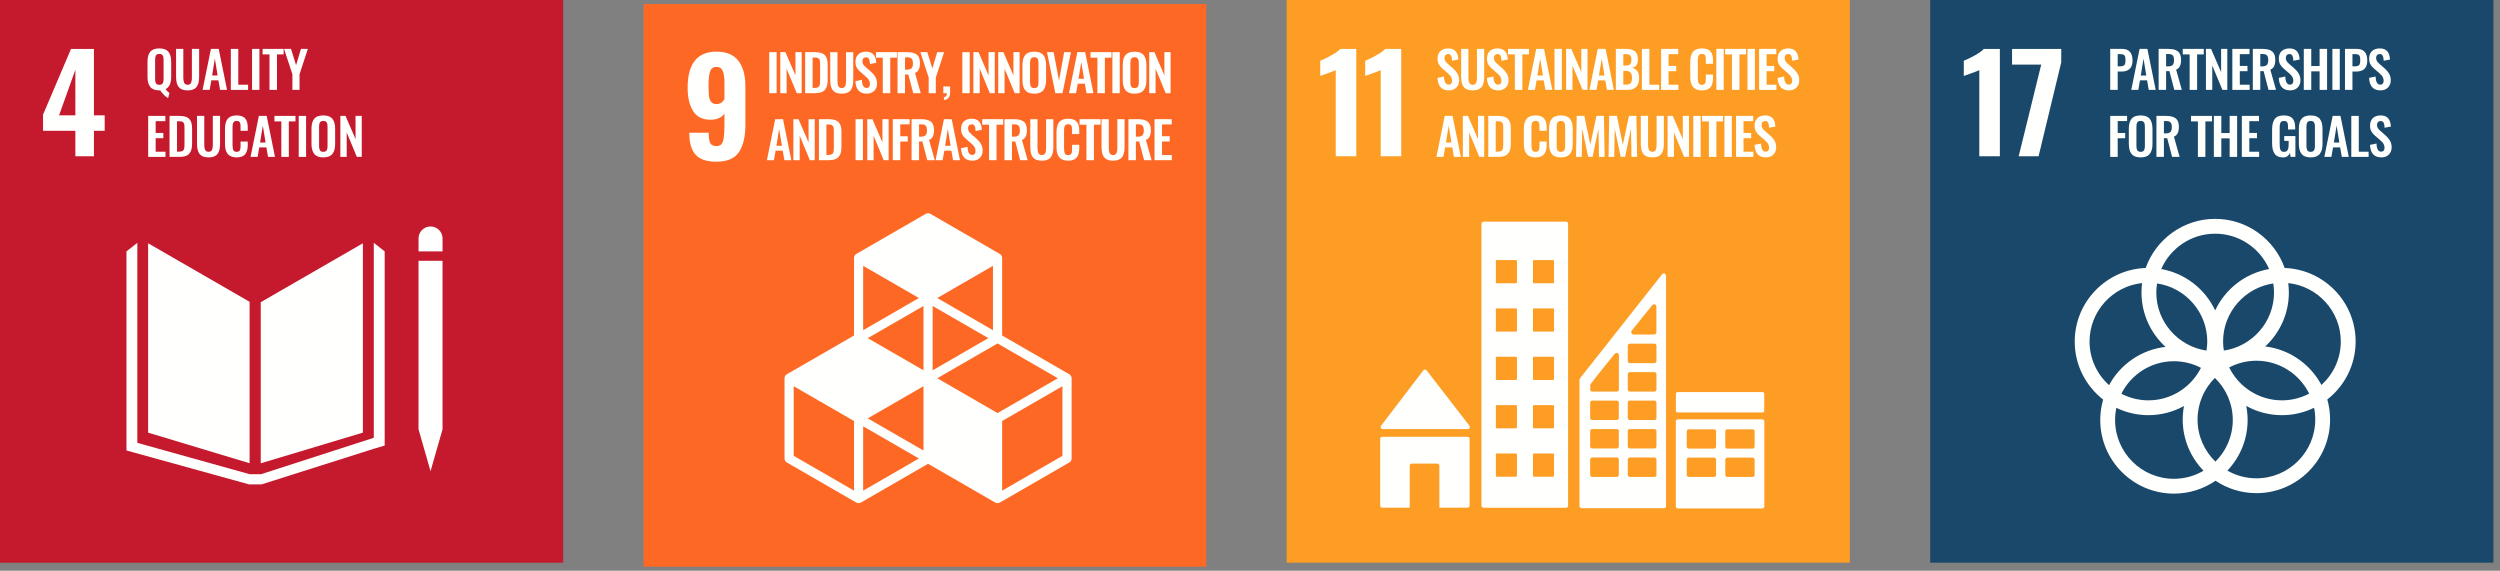 <?xml version="1.0" encoding="UTF-8"?>
<svg width="311px" height="71px" viewBox="0 0 311 71" version="1.1" xmlns="http://www.w3.org/2000/svg" xmlns:xlink="http://www.w3.org/1999/xlink">
    <rect x="0" y="0" width="311" height="71" fill="#808080" stroke="none"/>
    <title>bergamo-brescia-cultura-eng</title>
    <g id="🔪-05-Export" stroke="none" stroke-width="1" fill="none" fill-rule="evenodd">
        <g id="Icone" transform="translate(-160, -3289)">
            <g id="bergamo-brescia-cultura-eng" transform="translate(160, 3289)">
                <g id="SDG-icon-EN--04">
                    <polygon id="Fill-1" fill="#C5192D" points="0 70 70.061 70 70.061 0 0 0"></polygon>
                    <path d="M9.377,16.272 L5.354,16.272 L5.354,14.261 L8.833,6.088 L11.686,6.088 L11.686,14.344 L13.022,14.344 L13.022,16.272 L11.686,16.272 L11.686,19.436 L9.377,19.436 L9.377,16.272 Z M9.377,14.344 L9.377,8.675 L7.349,14.344 L9.377,14.344 Z" id="Fill-2" fill="#FFFFFE"></path>
                    <g id="Group-7" transform="translate(18.351, 6.022)" fill="#FFFFFE">
                        <path d="M2.559,6.181 C2.405,6.109 2.235,5.98 2.05,5.793 C1.864,5.607 1.706,5.415 1.577,5.218 C1.554,5.22 1.519,5.221 1.472,5.221 C0.947,5.221 0.57,5.079 0.342,4.794 C0.114,4.509 0,4.091 0,3.541 L0,1.658 C0,1.388 0.026,1.153 0.077,0.954 C0.129,0.755 0.211,0.583 0.325,0.437 C0.439,0.291 0.591,0.183 0.782,0.11 C0.973,0.037 1.203,0 1.472,0 C1.996,0 2.372,0.141 2.601,0.422 C2.83,0.703 2.944,1.115 2.944,1.658 L2.944,3.541 C2.944,4.333 2.708,4.843 2.236,5.071 C2.439,5.312 2.604,5.472 2.731,5.55 L2.559,6.181 Z M1.24,4.492 C1.304,4.519 1.382,4.532 1.472,4.532 C1.562,4.532 1.639,4.519 1.703,4.492 C1.767,4.465 1.817,4.43 1.856,4.387 C1.893,4.344 1.923,4.288 1.944,4.218 C1.966,4.148 1.98,4.079 1.988,4.009 C1.995,3.939 1.999,3.857 1.999,3.76 L1.999,1.443 C1.999,1.32 1.992,1.218 1.98,1.135 C1.967,1.053 1.944,0.976 1.908,0.903 C1.871,0.83 1.818,0.776 1.746,0.74 C1.674,0.704 1.583,0.686 1.472,0.686 C1.361,0.686 1.269,0.704 1.196,0.74 C1.123,0.776 1.07,0.83 1.035,0.903 C1,0.976 0.976,1.053 0.964,1.135 C0.952,1.218 0.946,1.32 0.946,1.443 L0.946,3.76 C0.946,3.857 0.949,3.939 0.956,4.009 C0.963,4.079 0.978,4.148 0.999,4.218 C1.021,4.288 1.051,4.344 1.087,4.387 C1.124,4.43 1.175,4.465 1.24,4.492 L1.24,4.492 Z" id="Fill-3"></path>
                        <path d="M4.991,5.221 C4.763,5.221 4.565,5.194 4.398,5.141 C4.23,5.088 4.093,5.013 3.986,4.917 C3.877,4.82 3.791,4.697 3.726,4.546 C3.662,4.395 3.617,4.232 3.592,4.057 C3.565,3.881 3.552,3.678 3.552,3.446 L3.552,0.059 L4.455,0.059 L4.455,3.542 C4.455,3.661 4.458,3.762 4.464,3.846 C4.47,3.93 4.483,4.018 4.504,4.111 C4.524,4.203 4.555,4.277 4.592,4.332 C4.63,4.387 4.682,4.434 4.749,4.471 C4.816,4.508 4.896,4.526 4.991,4.526 C5.085,4.526 5.165,4.508 5.233,4.471 C5.299,4.434 5.35,4.387 5.386,4.332 C5.422,4.277 5.451,4.203 5.472,4.111 C5.494,4.018 5.507,3.93 5.513,3.847 C5.518,3.765 5.52,3.663 5.52,3.542 L5.52,0.059 L6.422,0.059 L6.422,3.446 C6.422,3.678 6.409,3.881 6.384,4.057 C6.359,4.232 6.313,4.395 6.248,4.546 C6.183,4.697 6.098,4.82 5.991,4.917 C5.884,5.013 5.747,5.088 5.581,5.141 C5.413,5.194 5.217,5.221 4.991,5.221" id="Fill-5"></path>
                    </g>
                    <path d="M25.201,11.182 L26.239,6.081 L27.208,6.081 L28.244,11.182 L27.378,11.182 L27.171,9.997 L26.288,9.997 L26.079,11.182 L25.201,11.182 Z M26.387,9.391 L27.07,9.391 L26.728,7.297 L26.387,9.391 Z" id="Fill-8" fill="#FFFFFE"></path>
                    <polygon id="Fill-9" fill="#FFFFFE" points="28.714 11.182 28.714 6.081 29.644 6.081 29.644 10.539 30.865 10.539 30.865 11.182"></polygon>
                    <polygon id="Fill-10" fill="#FFFFFE" points="31.354 11.182 32.272 11.182 32.272 6.081 31.354 6.081"></polygon>
                    <polygon id="Fill-11" fill="#FFFFFE" points="33.525 11.182 33.525 6.767 32.668 6.767 32.668 6.081 35.283 6.081 35.283 6.767 34.455 6.767 34.455 11.182"></polygon>
                    <polygon id="Fill-12" fill="#FFFFFE" points="36.375 11.182 36.375 9.241 35.335 6.081 36.203 6.081 36.834 8.112 37.437 6.081 38.297 6.081 37.262 9.241 37.262 11.182"></polygon>
                    <polygon id="Fill-13" fill="#FFFFFE" points="18.434 19.518 18.434 14.417 20.571 14.417 20.571 15.073 19.364 15.073 19.364 16.537 20.319 16.537 20.319 17.192 19.364 17.192 19.364 18.875 20.587 18.875 20.587 19.518"></polygon>
                    <g id="Group-20" transform="translate(21.091, 14.359)" fill="#FFFFFE">
                        <path d="M3.55578962e-15,5.159 L3.55578962e-15,0.059 L1.188,0.059 C1.496,0.059 1.754,0.09 1.961,0.151 C2.169,0.213 2.335,0.31 2.46,0.443 C2.586,0.576 2.674,0.74 2.726,0.934 C2.779,1.128 2.805,1.366 2.805,1.649 L2.805,3.489 C2.805,3.78 2.778,4.028 2.725,4.23 C2.671,4.434 2.583,4.605 2.462,4.747 C2.339,4.889 2.177,4.993 1.973,5.06 C1.77,5.126 1.521,5.159 1.225,5.159 L3.55578962e-15,5.159 Z M0.93,4.507 L1.194,4.507 C1.287,4.507 1.369,4.499 1.438,4.483 C1.508,4.466 1.566,4.447 1.613,4.424 C1.661,4.402 1.7,4.364 1.732,4.313 C1.764,4.262 1.788,4.215 1.804,4.172 C1.821,4.129 1.833,4.064 1.841,3.976 C1.849,3.889 1.855,3.815 1.856,3.753 C1.858,3.692 1.86,3.6 1.86,3.48 L1.86,1.615 C1.86,1.495 1.858,1.397 1.853,1.323 C1.849,1.25 1.84,1.174 1.824,1.1 C1.809,1.025 1.786,0.967 1.757,0.926 C1.727,0.885 1.687,0.848 1.639,0.814 C1.588,0.78 1.527,0.756 1.453,0.743 C1.38,0.729 1.29,0.723 1.186,0.723 L0.93,0.723 L0.93,4.507 Z" id="Fill-14"></path>
                        <path d="M4.855,5.221 C4.627,5.221 4.429,5.194 4.262,5.141 C4.094,5.087 3.958,5.013 3.849,4.916 C3.742,4.82 3.656,4.696 3.591,4.545 C3.526,4.395 3.481,4.232 3.456,4.056 C3.429,3.881 3.417,3.678 3.417,3.445 L3.417,0.058 L4.32,0.058 L4.32,3.541 C4.32,3.66 4.322,3.761 4.328,3.846 C4.334,3.929 4.348,4.018 4.368,4.11 C4.389,4.203 4.418,4.276 4.456,4.332 C4.494,4.387 4.546,4.433 4.613,4.47 C4.681,4.507 4.76,4.525 4.855,4.525 C4.95,4.525 5.029,4.507 5.097,4.47 C5.164,4.433 5.215,4.387 5.251,4.332 C5.287,4.276 5.315,4.203 5.337,4.11 C5.358,4.018 5.371,3.93 5.377,3.847 C5.382,3.764 5.384,3.662 5.384,3.541 L5.384,0.058 L6.286,0.058 L6.286,3.445 C6.286,3.678 6.274,3.881 6.249,4.056 C6.223,4.232 6.177,4.395 6.112,4.545 C6.047,4.696 5.962,4.82 5.856,4.916 C5.748,5.013 5.612,5.087 5.444,5.141 C5.278,5.194 5.081,5.221 4.855,5.221" id="Fill-16"></path>
                        <path d="M8.349,5.221 C8.129,5.221 7.935,5.193 7.767,5.138 C7.599,5.082 7.459,5.006 7.35,4.907 C7.24,4.809 7.15,4.687 7.082,4.541 C7.012,4.395 6.965,4.239 6.937,4.071 C6.909,3.905 6.896,3.717 6.896,3.507 L6.896,1.729 C6.896,1.508 6.91,1.311 6.939,1.14 C6.967,0.969 7.015,0.809 7.083,0.663 C7.151,0.517 7.24,0.396 7.35,0.302 C7.459,0.207 7.598,0.133 7.765,0.08 C7.933,0.027 8.127,0 8.349,0 C8.603,0 8.821,0.034 9.002,0.102 C9.182,0.169 9.325,0.268 9.43,0.4 C9.534,0.531 9.61,0.685 9.657,0.86 C9.705,1.035 9.729,1.24 9.729,1.474 L9.729,1.91 L8.833,1.91 L8.833,1.477 C8.833,1.223 8.818,1.051 8.792,0.963 C8.739,0.791 8.609,0.698 8.402,0.686 L8.352,0.686 C8.274,0.686 8.206,0.695 8.147,0.714 C8.088,0.732 8.041,0.761 8.004,0.801 C7.967,0.841 7.937,0.884 7.914,0.929 C7.892,0.974 7.875,1.033 7.864,1.106 C7.853,1.179 7.846,1.246 7.843,1.307 C7.839,1.369 7.838,1.447 7.838,1.542 L7.838,3.701 C7.838,4 7.875,4.214 7.95,4.341 C8.025,4.468 8.159,4.532 8.352,4.532 C8.418,4.532 8.475,4.524 8.526,4.509 C8.576,4.493 8.618,4.474 8.652,4.45 C8.686,4.426 8.715,4.392 8.739,4.348 C8.762,4.304 8.78,4.263 8.792,4.225 C8.805,4.188 8.814,4.135 8.82,4.067 C8.826,3.999 8.83,3.942 8.831,3.895 C8.832,3.848 8.833,3.783 8.833,3.701 L8.833,3.245 L9.729,3.245 L9.729,3.664 C9.729,3.855 9.715,4.026 9.688,4.178 C9.661,4.33 9.616,4.473 9.551,4.605 C9.487,4.739 9.403,4.85 9.3,4.938 C9.198,5.026 9.067,5.095 8.906,5.146 C8.746,5.195 8.56,5.221 8.349,5.221" id="Fill-18"></path>
                    </g>
                    <path d="M31.167,19.518 L32.204,14.417 L33.174,14.417 L34.209,19.518 L33.344,19.518 L33.137,18.333 L32.253,18.333 L32.045,19.518 L31.167,19.518 Z M32.352,17.728 L33.036,17.728 L32.694,15.633 L32.352,17.728 Z" id="Fill-21" fill="#FFFFFE"></path>
                    <polygon id="Fill-22" fill="#FFFFFE" points="34.999 19.518 34.999 15.103 34.143 15.103 34.143 14.417 36.758 14.417 36.758 15.103 35.929 15.103 35.929 19.518"></polygon>
                    <polygon id="Fill-23" fill="#FFFFFE" points="37.161 19.518 38.078 19.518 38.078 14.418 37.161 14.418"></polygon>
                    <path d="M40.22,19.579 C39.694,19.579 39.318,19.437 39.09,19.151 C38.862,18.867 38.749,18.45 38.749,17.9 L38.749,16.017 C38.749,15.746 38.774,15.511 38.825,15.312 C38.877,15.114 38.96,14.941 39.073,14.796 C39.187,14.65 39.339,14.54 39.531,14.468 C39.721,14.395 39.952,14.359 40.22,14.359 C40.744,14.359 41.12,14.499 41.348,14.78 C41.578,15.061 41.692,15.473 41.692,16.017 L41.692,17.9 C41.692,18.166 41.666,18.401 41.614,18.602 C41.56,18.804 41.478,18.98 41.365,19.128 C41.251,19.277 41.098,19.39 40.907,19.465 C40.716,19.542 40.487,19.579 40.22,19.579 M39.988,18.851 C40.053,18.877 40.13,18.89 40.22,18.89 C40.31,18.89 40.387,18.877 40.451,18.851 C40.515,18.824 40.565,18.789 40.604,18.745 C40.642,18.703 40.671,18.646 40.693,18.577 C40.714,18.507 40.729,18.437 40.736,18.367 C40.743,18.297 40.747,18.214 40.747,18.118 L40.747,15.801 C40.747,15.679 40.741,15.576 40.729,15.494 C40.716,15.412 40.692,15.335 40.656,15.262 C40.62,15.189 40.566,15.134 40.495,15.099 C40.422,15.063 40.331,15.045 40.22,15.045 C40.109,15.045 40.017,15.063 39.944,15.099 C39.871,15.134 39.818,15.189 39.783,15.262 C39.748,15.335 39.724,15.412 39.712,15.494 C39.7,15.576 39.694,15.679 39.694,15.801 L39.694,18.118 C39.694,18.214 39.697,18.297 39.705,18.367 C39.712,18.437 39.726,18.507 39.748,18.577 C39.769,18.646 39.799,18.703 39.835,18.745 C39.872,18.789 39.923,18.824 39.988,18.851" id="Fill-24" fill="#FFFFFE"></path>
                    <polygon id="Fill-26" fill="#FFFFFE" points="42.341 19.518 42.341 14.417 42.982 14.417 44.231 17.306 44.231 14.417 45.002 14.417 45.002 19.518 44.392 19.518 43.129 16.482 43.129 19.518"></polygon>
                    <polygon id="Fill-27" fill="#FFFFFE" points="31.049 37.544 18.427 30.262 18.427 53.82 31.049 57.626"></polygon>
                    <polygon id="Fill-28" fill="#FFFFFE" points="32.437 37.593 32.437 57.634 45.143 53.818 45.143 30.263"></polygon>
                    <polygon id="Fill-29" fill="#FFFFFE" points="52.436 53.403 52.065 53.403 53.559 58.618 55.051 53.403 54.68 53.403 55.051 53.403 55.051 32.442 54.68 32.442 54.31 32.442 53.916 32.442 53.173 32.442 52.807 32.442 52.436 32.442 52.064 32.442 52.064 53.403"></polygon>
                    <polygon id="Fill-30" fill="#FFFFFE" points="47.854 31.274 46.501 30.206 46.501 54.459 32.475 58.988 31.826 58.988 31.697 58.988 31.049 58.988 17.086 55.09 17.086 30.206 15.732 31.274 15.732 56.039 30.985 60.258 31.697 60.258 31.826 60.258 32.537 60.258 46.611 55.794 47.854 55.428"></polygon>
                    <path d="M55.052,29.666 C55.052,28.841 54.383,28.173 53.559,28.173 C52.733,28.173 52.066,28.841 52.066,29.666 L52.066,31.274 L55.052,31.274 L55.052,29.666 Z" id="Fill-31" fill="#FFFFFE"></path>
                </g>
                <g id="SDG-icon-EN--09" transform="translate(80.061, 0.5)">
                    <polygon id="Fill-1" fill="#FD6925" points="0 70 70 70 70 0 0 0"></polygon>
                    <path d="M6.494,18.769 C5.972,18.203 5.705,17.349 5.694,16.207 L5.694,16.009 L8.1,16.009 C8.1,16.613 8.164,17.041 8.29,17.294 C8.416,17.547 8.677,17.673 9.073,17.673 C9.347,17.673 9.553,17.591 9.691,17.426 C9.828,17.261 9.924,16.989 9.979,16.611 C10.034,16.231 10.061,15.685 10.061,14.97 L10.061,13.62 C9.918,13.861 9.693,14.05 9.386,14.188 C9.078,14.325 8.721,14.394 8.315,14.394 C7.326,14.394 6.606,14.031 6.156,13.306 C5.705,12.581 5.48,11.62 5.48,10.423 C5.48,7.424 6.678,5.924 9.073,5.924 C10.303,5.924 11.209,6.303 11.792,7.061 C12.374,7.819 12.665,8.863 12.665,10.192 L12.665,15.053 C12.665,16.492 12.398,17.613 11.866,18.415 C11.333,19.216 10.396,19.617 9.056,19.617 C7.869,19.617 7.015,19.334 6.494,18.769 M10.061,11.839 L10.061,9.714 C10.061,9.132 9.99,8.67 9.847,8.33 C9.704,7.989 9.446,7.819 9.073,7.819 C8.677,7.819 8.413,8.003 8.282,8.371 C8.15,8.739 8.084,9.324 8.084,10.126 C8.084,10.697 8.1,11.134 8.133,11.436 C8.167,11.738 8.257,11.982 8.405,12.169 C8.553,12.357 8.781,12.45 9.089,12.45 C9.495,12.45 9.819,12.246 10.061,11.839" id="Fill-2" fill="#FFFFFE"></path>
                    <polygon id="Fill-4" fill="#FFFFFE" points="15.632 11.091 16.549 11.091 16.549 5.99 15.632 5.99"></polygon>
                    <polygon id="Fill-5" fill="#FFFFFE" points="17.006 11.09 17.006 5.989 17.646 5.989 18.896 8.878 18.896 5.989 19.665 5.989 19.665 11.09 19.055 11.09 17.794 8.054 17.794 11.09"></polygon>
                    <g id="Group-12" transform="translate(20.1, 5.931)" fill="#FFFFFE">
                        <path d="M0,5.159 L0,0.058 L1.187,0.058 C1.495,0.058 1.753,0.089 1.96,0.151 C2.167,0.212 2.333,0.31 2.458,0.443 C2.583,0.576 2.672,0.74 2.724,0.934 C2.777,1.127 2.803,1.365 2.803,1.649 L2.803,3.488 C2.803,3.78 2.776,4.027 2.722,4.23 C2.669,4.433 2.582,4.605 2.46,4.747 C2.337,4.889 2.175,4.993 1.972,5.06 C1.769,5.126 1.52,5.159 1.224,5.159 L0,5.159 Z M0.929,4.507 L1.194,4.507 C1.286,4.507 1.367,4.499 1.437,4.483 C1.506,4.466 1.565,4.446 1.612,4.424 C1.659,4.401 1.699,4.364 1.731,4.313 C1.762,4.262 1.786,4.215 1.803,4.172 C1.819,4.128 1.832,4.063 1.84,3.976 C1.848,3.889 1.853,3.815 1.855,3.753 C1.857,3.692 1.858,3.6 1.858,3.479 L1.858,1.615 C1.858,1.495 1.856,1.396 1.852,1.323 C1.848,1.249 1.838,1.174 1.823,1.1 C1.808,1.025 1.785,0.967 1.755,0.926 C1.726,0.885 1.686,0.847 1.637,0.814 C1.588,0.78 1.526,0.756 1.452,0.743 C1.379,0.729 1.289,0.723 1.185,0.723 L0.929,0.723 L0.929,4.507 Z" id="Fill-6"></path>
                        <path d="M4.555,5.221 C4.328,5.221 4.13,5.194 3.963,5.141 C3.795,5.087 3.658,5.013 3.551,4.916 C3.442,4.82 3.357,4.696 3.292,4.546 C3.227,4.395 3.182,4.232 3.157,4.056 C3.131,3.881 3.119,3.678 3.119,3.445 L3.119,0.059 L4.02,0.059 L4.02,3.541 C4.02,3.66 4.022,3.761 4.029,3.846 C4.035,3.93 4.048,4.018 4.069,4.111 C4.09,4.203 4.118,4.276 4.157,4.332 C4.194,4.387 4.247,4.433 4.313,4.471 C4.38,4.507 4.46,4.525 4.555,4.525 C4.649,4.525 4.729,4.507 4.796,4.471 C4.863,4.433 4.914,4.387 4.95,4.332 C4.986,4.276 5.015,4.203 5.037,4.111 C5.058,4.018 5.071,3.93 5.076,3.847 C5.081,3.764 5.084,3.662 5.084,3.541 L5.084,0.059 L5.985,0.059 L5.985,3.445 C5.985,3.678 5.972,3.881 5.947,4.056 C5.921,4.232 5.876,4.395 5.811,4.546 C5.747,4.696 5.661,4.82 5.555,4.916 C5.448,5.013 5.311,5.087 5.144,5.141 C4.977,5.194 4.781,5.221 4.555,5.221" id="Fill-8"></path>
                        <path d="M7.667,5.221 C6.769,5.221 6.297,4.702 6.251,3.664 L7.061,3.495 C7.081,4.17 7.274,4.507 7.639,4.507 C7.781,4.507 7.886,4.464 7.955,4.378 C8.023,4.292 8.058,4.176 8.058,4.03 C8.058,3.888 8.032,3.759 7.981,3.641 C7.929,3.523 7.87,3.427 7.802,3.352 C7.735,3.277 7.638,3.184 7.513,3.073 L6.842,2.492 C6.645,2.32 6.499,2.14 6.402,1.955 C6.306,1.77 6.258,1.537 6.258,1.258 C6.258,0.863 6.374,0.555 6.607,0.336 C6.84,0.116 7.159,0.004 7.565,0 C7.752,-0.002 7.917,0.021 8.061,0.069 C8.204,0.118 8.323,0.182 8.416,0.263 C8.509,0.344 8.587,0.445 8.649,0.566 C8.712,0.688 8.759,0.813 8.79,0.943 C8.82,1.074 8.842,1.219 8.854,1.379 L8.061,1.535 C8.056,1.433 8.05,1.343 8.041,1.268 C8.031,1.192 8.015,1.115 7.993,1.037 C7.971,0.959 7.941,0.896 7.906,0.848 C7.87,0.799 7.821,0.761 7.761,0.732 C7.7,0.703 7.63,0.693 7.55,0.698 C7.412,0.707 7.308,0.753 7.235,0.835 C7.162,0.918 7.125,1.03 7.125,1.169 C7.125,1.333 7.158,1.468 7.222,1.573 C7.287,1.68 7.388,1.793 7.525,1.914 L8.19,2.492 C8.301,2.593 8.397,2.69 8.479,2.785 C8.561,2.878 8.639,2.987 8.714,3.107 C8.789,3.228 8.846,3.362 8.885,3.507 C8.924,3.653 8.944,3.807 8.944,3.968 C8.944,4.34 8.826,4.642 8.592,4.873 C8.356,5.105 8.048,5.221 7.667,5.221" id="Fill-10"></path>
                    </g>
                    <polygon id="Fill-13" fill="#FFFFFE" points="29.758 11.09 29.758 6.675 28.903 6.675 28.903 5.989 31.515 5.989 31.515 6.675 30.687 6.675 30.687 11.09"></polygon>
                    <path d="M31.593,11.09 L31.593,5.989 L32.762,5.989 C33.031,5.989 33.262,6.012 33.454,6.056 C33.647,6.1 33.815,6.173 33.958,6.277 C34.1,6.381 34.207,6.521 34.277,6.698 C34.348,6.876 34.383,7.093 34.383,7.349 C34.383,7.669 34.336,7.931 34.241,8.133 C34.145,8.337 33.987,8.485 33.768,8.577 L34.476,11.09 L33.544,11.09 L32.935,8.762 L32.522,8.762 L32.522,11.09 L31.593,11.09 Z M32.522,8.167 L32.747,8.167 C33.021,8.167 33.217,8.109 33.333,7.992 C33.449,7.876 33.507,7.675 33.507,7.392 C33.507,7.12 33.456,6.924 33.356,6.807 C33.255,6.688 33.071,6.629 32.802,6.629 L32.522,6.629 L32.522,8.167 Z" id="Fill-14" fill="#FFFFFE"></path>
                    <polygon id="Fill-16" fill="#FFFFFE" points="35.468 11.09 35.468 9.149 34.429 5.989 35.296 5.989 35.926 8.02 36.529 5.989 37.388 5.989 36.354 9.149 36.354 11.09"></polygon>
                    <path d="M37.42,11.955 L37.328,11.632 C37.449,11.601 37.548,11.539 37.625,11.446 C37.702,11.353 37.74,11.234 37.74,11.091 L37.288,11.091 L37.288,10.257 L38.134,10.257 L38.134,11.032 C38.134,11.553 37.896,11.86 37.42,11.955" id="Fill-17" fill="#FFFFFE"></path>
                    <polygon id="Fill-19" fill="#FFFFFE" points="39.654 11.091 40.571 11.091 40.571 5.99 39.654 5.99"></polygon>
                    <polygon id="Fill-20" fill="#FFFFFE" points="41.027 11.09 41.027 5.989 41.667 5.989 42.916 8.878 42.916 5.989 43.686 5.989 43.686 11.09 43.076 11.09 41.815 8.054 41.815 11.09"></polygon>
                    <polygon id="Fill-21" fill="#FFFFFE" points="44.12 11.09 44.12 5.989 44.76 5.989 46.009 8.878 46.009 5.989 46.779 5.989 46.779 11.09 46.169 11.09 44.908 8.054 44.908 11.09"></polygon>
                    <path d="M48.602,11.152 C48.076,11.152 47.7,11.01 47.473,10.724 C47.245,10.439 47.131,10.022 47.131,9.472 L47.131,7.59 C47.131,7.318 47.157,7.084 47.208,6.885 C47.259,6.686 47.342,6.513 47.455,6.368 C47.569,6.223 47.721,6.113 47.913,6.041 C48.103,5.967 48.333,5.931 48.602,5.931 C49.125,5.931 49.5,6.072 49.729,6.352 C49.958,6.634 50.072,7.046 50.072,7.59 L50.072,9.472 C50.072,9.739 50.046,9.973 49.994,10.175 C49.941,10.377 49.858,10.552 49.744,10.701 C49.63,10.85 49.479,10.962 49.288,11.038 C49.097,11.114 48.868,11.152 48.602,11.152 M48.369,10.423 C48.434,10.449 48.511,10.463 48.602,10.463 C48.692,10.463 48.769,10.449 48.832,10.423 C48.896,10.396 48.946,10.361 48.985,10.318 C49.022,10.275 49.052,10.219 49.074,10.149 C49.096,10.079 49.109,10.01 49.117,9.94 C49.124,9.87 49.127,9.787 49.127,9.691 L49.127,7.374 C49.127,7.251 49.122,7.149 49.109,7.067 C49.097,6.984 49.073,6.907 49.037,6.834 C49.001,6.761 48.947,6.707 48.876,6.671 C48.804,6.635 48.713,6.617 48.602,6.617 C48.491,6.617 48.399,6.635 48.326,6.671 C48.253,6.707 48.2,6.761 48.164,6.834 C48.13,6.907 48.106,6.984 48.094,7.067 C48.081,7.149 48.076,7.251 48.076,7.374 L48.076,9.691 C48.076,9.787 48.079,9.87 48.087,9.94 C48.094,10.01 48.108,10.079 48.129,10.149 C48.151,10.219 48.18,10.275 48.217,10.318 C48.254,10.361 48.305,10.396 48.369,10.423" id="Fill-22" fill="#FFFFFE"></path>
                    <polygon id="Fill-24" fill="#FFFFFE" points="51.221 11.09 50.187 5.989 51.012 5.989 51.683 9.54 52.316 5.989 53.159 5.989 52.119 11.09"></polygon>
                    <path d="M52.924,11.09 L53.961,5.989 L54.929,5.989 L55.963,11.09 L55.099,11.09 L54.893,9.906 L54.01,9.906 L53.8,11.09 L52.924,11.09 Z M54.108,9.3 L54.792,9.3 L54.45,7.205 L54.108,9.3 Z" id="Fill-25" fill="#FFFFFE"></path>
                    <polygon id="Fill-26" fill="#FFFFFE" points="56.457 11.09 56.457 6.675 55.602 6.675 55.602 5.989 58.214 5.989 58.214 6.675 57.386 6.675 57.386 11.09"></polygon>
                    <polygon id="Fill-27" fill="#FFFFFE" points="58.32 11.091 59.237 11.091 59.237 5.99 58.32 5.99"></polygon>
                    <path d="M61.081,11.152 C60.556,11.152 60.179,11.01 59.952,10.724 C59.724,10.439 59.611,10.022 59.611,9.472 L59.611,7.59 C59.611,7.318 59.636,7.084 59.687,6.885 C59.738,6.686 59.821,6.513 59.935,6.368 C60.049,6.223 60.201,6.113 60.392,6.041 C60.583,5.967 60.813,5.931 61.081,5.931 C61.604,5.931 61.98,6.072 62.208,6.352 C62.437,6.634 62.552,7.046 62.552,7.59 L62.552,9.472 C62.552,9.739 62.525,9.973 62.473,10.175 C62.421,10.377 62.338,10.552 62.224,10.701 C62.11,10.85 61.958,10.962 61.767,11.038 C61.577,11.114 61.348,11.152 61.081,11.152 M60.849,10.423 C60.914,10.449 60.991,10.463 61.081,10.463 C61.171,10.463 61.248,10.449 61.312,10.423 C61.375,10.396 61.426,10.361 61.464,10.318 C61.502,10.275 61.532,10.219 61.553,10.149 C61.575,10.079 61.589,10.01 61.596,9.94 C61.603,9.87 61.607,9.787 61.607,9.691 L61.607,7.374 C61.607,7.251 61.601,7.149 61.589,7.067 C61.577,6.984 61.552,6.907 61.517,6.834 C61.481,6.761 61.427,6.707 61.355,6.671 C61.283,6.635 61.192,6.617 61.081,6.617 C60.971,6.617 60.878,6.635 60.805,6.671 C60.733,6.707 60.679,6.761 60.644,6.834 C60.609,6.907 60.585,6.984 60.573,7.067 C60.561,7.149 60.555,7.251 60.555,7.374 L60.555,9.691 C60.555,9.787 60.559,9.87 60.566,9.94 C60.573,10.01 60.588,10.079 60.608,10.149 C60.63,10.219 60.66,10.275 60.696,10.318 C60.733,10.361 60.784,10.396 60.849,10.423" id="Fill-28" fill="#FFFFFE"></path>
                    <polygon id="Fill-30" fill="#FFFFFE" points="62.904 11.09 62.904 5.989 63.544 5.989 64.792 8.878 64.792 5.989 65.562 5.989 65.562 11.09 64.953 11.09 63.692 8.054 63.692 11.09"></polygon>
                    <path d="M15.341,19.427 L16.377,14.326 L17.346,14.326 L18.38,19.427 L17.516,19.427 L17.309,18.242 L16.426,18.242 L16.217,19.427 L15.341,19.427 Z M16.525,17.636 L17.208,17.636 L16.866,15.541 L16.525,17.636 Z" id="Fill-31" fill="#FFFFFE"></path>
                    <polygon id="Fill-32" fill="#FFFFFE" points="18.636 19.427 18.636 14.326 19.276 14.326 20.525 17.215 20.525 14.326 21.294 14.326 21.294 19.427 20.684 19.427 19.423 16.39 19.423 19.427"></polygon>
                    <path d="M21.811,19.427 L21.811,14.326 L22.998,14.326 C23.306,14.326 23.564,14.357 23.771,14.418 C23.978,14.48 24.144,14.577 24.269,14.71 C24.394,14.844 24.483,15.007 24.535,15.201 C24.587,15.395 24.613,15.633 24.613,15.916 L24.613,17.756 C24.613,18.047 24.587,18.295 24.533,18.497 C24.48,18.701 24.393,18.873 24.271,19.015 C24.149,19.156 23.986,19.26 23.783,19.327 C23.58,19.393 23.331,19.427 23.035,19.427 L21.811,19.427 Z M22.74,18.774 L23.005,18.774 C23.097,18.774 23.178,18.766 23.248,18.75 C23.317,18.733 23.375,18.714 23.423,18.691 C23.47,18.669 23.51,18.632 23.541,18.58 C23.573,18.529 23.597,18.482 23.613,18.439 C23.63,18.396 23.642,18.331 23.65,18.243 C23.659,18.156 23.664,18.082 23.666,18.021 C23.668,17.959 23.669,17.868 23.669,17.747 L23.669,15.882 C23.669,15.762 23.667,15.665 23.663,15.59 C23.659,15.517 23.649,15.442 23.634,15.367 C23.619,15.292 23.595,15.235 23.566,15.193 C23.536,15.152 23.497,15.115 23.448,15.081 C23.399,15.047 23.336,15.024 23.263,15.01 C23.189,14.997 23.1,14.99 22.995,14.99 L22.74,14.99 L22.74,18.774 Z" id="Fill-33" fill="#FFFFFE"></path>
                    <polygon id="Fill-35" fill="#FFFFFE" points="26.371 19.427 27.288 19.427 27.288 14.326 26.371 14.326"></polygon>
                    <polygon id="Fill-36" fill="#FFFFFE" points="27.827 19.427 27.827 14.326 28.467 14.326 29.715 17.215 29.715 14.326 30.485 14.326 30.485 19.427 29.875 19.427 28.614 16.39 28.614 19.427"></polygon>
                    <polygon id="Fill-37" fill="#FFFFFE" points="31.002 19.427 31.002 14.326 33.097 14.326 33.097 14.969 31.931 14.969 31.931 16.452 32.863 16.452 32.863 17.107 31.931 17.107 31.931 19.427"></polygon>
                    <path d="M33.34,19.427 L33.34,14.326 L34.51,14.326 C34.778,14.326 35.009,14.348 35.201,14.392 C35.394,14.436 35.562,14.51 35.705,14.613 C35.847,14.717 35.954,14.857 36.024,15.035 C36.095,15.212 36.13,15.429 36.13,15.685 C36.13,16.006 36.083,16.267 35.988,16.47 C35.892,16.673 35.734,16.821 35.515,16.913 L36.223,19.427 L35.291,19.427 L34.682,17.098 L34.269,17.098 L34.269,19.427 L33.34,19.427 Z M34.269,16.504 L34.494,16.504 C34.769,16.504 34.964,16.446 35.08,16.328 C35.196,16.212 35.254,16.012 35.254,15.729 C35.254,15.456 35.204,15.261 35.103,15.143 C35.002,15.025 34.818,14.965 34.549,14.965 L34.269,14.965 L34.269,16.504 Z" id="Fill-38" fill="#FFFFFE"></path>
                    <path d="M36.325,19.427 L37.362,14.326 L38.33,14.326 L39.364,19.427 L38.5,19.427 L38.294,18.242 L37.411,18.242 L37.202,19.427 L36.325,19.427 Z M37.51,17.636 L38.193,17.636 L37.851,15.541 L37.51,17.636 Z" id="Fill-40" fill="#FFFFFE"></path>
                    <path d="M40.906,19.488 C40.008,19.488 39.536,18.969 39.491,17.931 L40.3,17.762 C40.32,18.437 40.513,18.774 40.878,18.774 C41.02,18.774 41.125,18.731 41.194,18.645 C41.262,18.559 41.297,18.443 41.297,18.298 C41.297,18.155 41.271,18.026 41.22,17.908 C41.168,17.79 41.109,17.694 41.042,17.619 C40.974,17.544 40.877,17.451 40.752,17.34 L40.081,16.759 C39.884,16.587 39.738,16.408 39.641,16.222 C39.545,16.037 39.497,15.804 39.497,15.525 C39.497,15.13 39.613,14.822 39.846,14.603 C40.079,14.383 40.398,14.272 40.804,14.267 C40.991,14.265 41.156,14.288 41.3,14.336 C41.443,14.385 41.562,14.449 41.655,14.531 C41.748,14.611 41.826,14.712 41.888,14.833 C41.951,14.954 41.998,15.079 42.029,15.21 C42.059,15.341 42.081,15.486 42.093,15.646 L41.3,15.802 C41.295,15.7 41.289,15.61 41.28,15.535 C41.27,15.459 41.254,15.382 41.232,15.304 C41.21,15.226 41.18,15.163 41.145,15.115 C41.109,15.066 41.06,15.028 41,14.999 C40.939,14.971 40.869,14.96 40.789,14.965 C40.651,14.974 40.547,15.02 40.474,15.103 C40.401,15.186 40.364,15.297 40.364,15.437 C40.364,15.6 40.397,15.735 40.462,15.841 C40.526,15.947 40.627,16.06 40.764,16.181 L41.429,16.759 C41.54,16.86 41.636,16.957 41.718,17.052 C41.8,17.146 41.878,17.254 41.953,17.374 C42.028,17.495 42.085,17.629 42.124,17.775 C42.163,17.92 42.183,18.074 42.183,18.236 C42.183,18.607 42.065,18.909 41.831,19.14 C41.596,19.372 41.287,19.488 40.906,19.488" id="Fill-41" fill="#FFFFFE"></path>
                    <polygon id="Fill-43" fill="#FFFFFE" points="42.98 19.427 42.98 15.012 42.124 15.012 42.124 14.326 44.736 14.326 44.736 15.012 43.909 15.012 43.909 19.427"></polygon>
                    <g id="Group-50" transform="translate(44.897, 14.267)" fill="#FFFFFE">
                        <path d="M-7.10542736e-15,5.159 L-7.10542736e-15,0.058 L1.169,0.058 C1.438,0.058 1.669,0.081 1.861,0.125 C2.054,0.169 2.222,0.242 2.364,0.346 C2.507,0.45 2.614,0.59 2.684,0.768 C2.755,0.945 2.79,1.162 2.79,1.418 C2.79,1.739 2.743,2 2.647,2.203 C2.552,2.406 2.394,2.554 2.175,2.646 L2.883,5.159 L1.951,5.159 L1.341,2.831 L0.929,2.831 L0.929,5.159 L-7.10542736e-15,5.159 Z M0.929,2.237 L1.153,2.237 C1.428,2.237 1.624,2.179 1.74,2.061 C1.855,1.945 1.914,1.744 1.914,1.462 C1.914,1.189 1.863,0.993 1.763,0.876 C1.662,0.757 1.477,0.698 1.209,0.698 L0.929,0.698 L0.929,2.237 Z" id="Fill-44"></path>
                        <path d="M4.646,5.221 C4.418,5.221 4.221,5.194 4.053,5.141 C3.886,5.087 3.749,5.013 3.642,4.916 C3.533,4.82 3.447,4.696 3.383,4.545 C3.318,4.395 3.273,4.232 3.248,4.056 C3.222,3.881 3.209,3.678 3.209,3.445 L3.209,0.058 L4.11,0.058 L4.11,3.541 C4.11,3.66 4.113,3.761 4.12,3.846 C4.126,3.929 4.139,4.018 4.159,4.11 C4.18,4.203 4.209,4.276 4.247,4.332 C4.285,4.387 4.338,4.433 4.404,4.47 C4.471,4.507 4.551,4.525 4.646,4.525 C4.74,4.525 4.82,4.507 4.887,4.47 C4.954,4.433 5.005,4.387 5.041,4.332 C5.077,4.276 5.106,4.203 5.128,4.11 C5.149,4.018 5.162,3.93 5.167,3.847 C5.172,3.764 5.175,3.662 5.175,3.541 L5.175,0.058 L6.076,0.058 L6.076,3.445 C6.076,3.678 6.063,3.881 6.038,4.056 C6.012,4.232 5.967,4.395 5.902,4.545 C5.838,4.696 5.752,4.82 5.646,4.916 C5.539,5.013 5.402,5.087 5.235,5.141 C5.068,5.194 4.871,5.221 4.646,5.221" id="Fill-46"></path>
                        <path d="M7.923,5.221 C7.703,5.221 7.509,5.193 7.341,5.138 C7.173,5.082 7.034,5.006 6.924,4.907 C6.815,4.808 6.725,4.687 6.657,4.541 C6.588,4.395 6.54,4.239 6.512,4.071 C6.484,3.905 6.47,3.717 6.47,3.507 L6.47,1.729 C6.47,1.508 6.485,1.311 6.514,1.14 C6.543,0.969 6.59,0.809 6.658,0.663 C6.726,0.517 6.815,0.396 6.924,0.302 C7.034,0.207 7.172,0.133 7.34,0.08 C7.507,0.027 7.701,0 7.923,0 C8.177,0 8.394,0.034 8.575,0.102 C8.755,0.169 8.898,0.268 9.002,0.4 C9.107,0.531 9.183,0.685 9.23,0.86 C9.277,1.035 9.301,1.24 9.301,1.474 L9.301,1.91 L8.406,1.91 L8.406,1.477 C8.406,1.223 8.392,1.051 8.366,0.963 C8.312,0.791 8.182,0.698 7.975,0.686 L7.925,0.686 C7.848,0.686 7.78,0.695 7.721,0.714 C7.663,0.732 7.615,0.761 7.578,0.801 C7.541,0.841 7.511,0.884 7.489,0.929 C7.466,0.974 7.449,1.033 7.438,1.106 C7.427,1.179 7.42,1.246 7.416,1.307 C7.413,1.369 7.412,1.447 7.412,1.542 L7.412,3.701 C7.412,4 7.449,4.214 7.524,4.341 C7.599,4.468 7.733,4.532 7.925,4.532 C7.991,4.532 8.049,4.524 8.099,4.509 C8.15,4.493 8.192,4.474 8.226,4.45 C8.259,4.426 8.288,4.392 8.311,4.348 C8.335,4.304 8.353,4.263 8.366,4.225 C8.378,4.188 8.387,4.135 8.394,4.067 C8.399,3.999 8.403,3.942 8.404,3.895 C8.405,3.848 8.406,3.783 8.406,3.701 L8.406,3.245 L9.301,3.245 L9.301,3.664 C9.301,3.855 9.287,4.026 9.261,4.178 C9.234,4.33 9.189,4.473 9.124,4.605 C9.059,4.739 8.976,4.849 8.873,4.938 C8.771,5.026 8.64,5.095 8.479,5.146 C8.319,5.195 8.134,5.221 7.923,5.221" id="Fill-48"></path>
                    </g>
                    <polygon id="Fill-51" fill="#FFFFFE" points="55.094 19.427 55.094 15.012 54.238 15.012 54.238 14.326 56.85 14.326 56.85 15.012 56.023 15.012 56.023 19.427"></polygon>
                    <g id="Group-56" transform="translate(56.97, 14.326)" fill="#FFFFFE">
                        <path d="M1.437,5.162 C1.209,5.162 1.012,5.136 0.845,5.082 C0.677,5.029 0.54,4.954 0.433,4.858 C0.325,4.761 0.239,4.638 0.174,4.487 C0.11,4.336 0.064,4.173 0.039,3.998 C0.013,3.823 0,3.619 0,3.387 L0,0 L0.902,0 L0.902,3.483 C0.902,3.602 0.905,3.703 0.911,3.787 C0.917,3.871 0.931,3.96 0.951,4.052 C0.972,4.144 1.001,4.218 1.039,4.273 C1.076,4.328 1.129,4.374 1.195,4.411 C1.262,4.449 1.342,4.467 1.437,4.467 C1.531,4.467 1.612,4.449 1.679,4.411 C1.745,4.374 1.796,4.328 1.832,4.273 C1.868,4.218 1.897,4.144 1.919,4.052 C1.94,3.96 1.954,3.872 1.959,3.789 C1.964,3.706 1.966,3.603 1.966,3.483 L1.966,0 L2.867,0 L2.867,3.387 C2.867,3.619 2.855,3.823 2.829,3.998 C2.803,4.173 2.759,4.336 2.694,4.487 C2.629,4.638 2.544,4.761 2.437,4.858 C2.33,4.954 2.193,5.029 2.026,5.082 C1.859,5.136 1.663,5.162 1.437,5.162" id="Fill-52"></path>
                        <path d="M3.345,5.101 L3.345,0 L4.514,0 C4.782,0 5.013,0.022 5.206,0.066 C5.398,0.11 5.567,0.184 5.709,0.288 C5.851,0.392 5.958,0.532 6.029,0.709 C6.1,0.887 6.135,1.104 6.135,1.36 C6.135,1.68 6.087,1.941 5.992,2.145 C5.897,2.347 5.739,2.495 5.52,2.588 L6.227,5.101 L5.295,5.101 L4.686,2.772 L4.274,2.772 L4.274,5.101 L3.345,5.101 Z M4.274,2.179 L4.498,2.179 C4.773,2.179 4.969,2.12 5.085,2.003 C5.2,1.886 5.259,1.686 5.259,1.403 C5.259,1.13 5.208,0.935 5.108,0.817 C5.007,0.699 4.823,0.64 4.554,0.64 L4.274,0.64 L4.274,2.179 Z" id="Fill-54"></path>
                    </g>
                    <polygon id="Fill-57" fill="#FFFFFE" points="63.564 19.427 63.564 14.326 65.699 14.326 65.699 14.981 64.493 14.981 64.493 16.446 65.447 16.446 65.447 17.101 64.493 17.101 64.493 18.784 65.714 18.784 65.714 19.427"></polygon>
                    <path d="M52.963,46.06 L44.604,41.236 L44.604,31.584 C44.604,31.38 44.495,31.192 44.319,31.09 L35.676,26.1 C35.499,25.998 35.283,25.998 35.106,26.1 L26.463,31.09 C26.286,31.192 26.178,31.38 26.178,31.584 L26.178,41.236 L17.819,46.06 C17.642,46.162 17.534,46.349 17.534,46.554 L17.534,56.535 C17.534,56.74 17.642,56.927 17.819,57.03 L26.463,62.019 C26.551,62.069 26.649,62.095 26.748,62.095 C26.846,62.095 26.945,62.069 27.033,62.019 L35.391,57.195 L43.748,62.019 C43.837,62.069 43.935,62.095 44.033,62.095 C44.132,62.095 44.23,62.069 44.319,62.019 L52.963,57.03 C53.14,56.928 53.248,56.74 53.248,56.535 L53.248,46.554 C53.248,46.349 53.14,46.162 52.963,46.06 L52.963,46.06 Z M34.821,55.548 L27.888,51.545 L34.821,47.542 L34.821,55.548 Z M42.893,41.565 L35.961,45.566 L35.961,37.562 L42.893,41.565 Z M34.821,45.566 L27.888,41.565 L34.821,37.562 L34.821,45.566 Z M36.532,46.554 L44.033,42.224 L51.538,46.554 L44.033,50.886 L36.532,46.554 Z M43.463,40.577 L36.532,36.574 L43.463,32.571 L43.463,40.577 Z M34.251,36.574 L27.318,40.577 L27.318,32.571 L34.251,36.574 Z M26.178,60.537 L18.675,56.206 L18.675,47.542 L26.178,51.875 L26.178,60.537 Z M27.318,60.537 L27.318,52.533 L34.251,56.535 L27.318,60.537 Z M52.108,56.206 L44.604,60.537 L44.604,51.875 L52.108,47.542 L52.108,56.206 Z" id="Fill-58" fill="#FFFFFE"></path>
                </g>
                <g id="SDG-icon-EN--11" transform="translate(160.061, 0)">
                    <polygon id="Fill-1" fill="#FD9D24" points="0 70 70.061 70 70.061 0 0 0"></polygon>
                    <g id="Group-12" transform="translate(4.176, 6.023)" fill="#FFFFFE">
                        <path d="M1.929,2.702 C1.808,2.768 1.457,2.906 0.874,3.114 C0.412,3.269 0.121,3.372 0,3.427 L0,1.532 C0.374,1.389 0.827,1.17 1.36,0.874 C1.893,0.576 2.271,0.307 2.49,0.066 L4.486,0.066 L4.486,13.413 L1.929,13.413 L1.929,2.702 Z" id="Fill-2"></path>
                        <path d="M7.521,2.702 C7.399,2.768 7.048,2.906 6.465,3.114 C6.002,3.269 5.712,3.372 5.591,3.427 L5.591,1.532 C5.965,1.389 6.418,1.17 6.952,0.874 C7.484,0.576 7.861,0.307 8.081,0.066 L10.077,0.066 L10.077,13.413 L7.521,13.413 L7.521,2.702 Z" id="Fill-4"></path>
                        <path d="M16.006,5.221 C15.107,5.221 14.634,4.702 14.588,3.664 L15.398,3.495 C15.419,4.17 15.611,4.507 15.977,4.507 C16.119,4.507 16.224,4.464 16.293,4.378 C16.361,4.292 16.396,4.176 16.396,4.03 C16.396,3.888 16.371,3.759 16.32,3.641 C16.268,3.523 16.208,3.427 16.141,3.352 C16.073,3.277 15.976,3.184 15.851,3.073 L15.18,2.492 C14.983,2.32 14.837,2.14 14.739,1.955 C14.642,1.77 14.595,1.537 14.595,1.258 C14.595,0.863 14.711,0.555 14.944,0.336 C15.177,0.116 15.497,0.004 15.903,0 C16.09,-0.002 16.256,0.021 16.4,0.069 C16.543,0.118 16.661,0.182 16.755,0.263 C16.849,0.344 16.926,0.445 16.988,0.566 C17.051,0.688 17.099,0.813 17.129,0.943 C17.16,1.074 17.182,1.219 17.194,1.379 L16.4,1.535 C16.395,1.433 16.388,1.343 16.38,1.268 C16.37,1.192 16.354,1.115 16.331,1.037 C16.309,0.959 16.28,0.896 16.243,0.848 C16.208,0.799 16.16,0.761 16.099,0.732 C16.039,0.703 15.968,0.693 15.889,0.698 C15.75,0.707 15.646,0.753 15.572,0.835 C15.5,0.918 15.463,1.03 15.463,1.169 C15.463,1.333 15.495,1.468 15.561,1.573 C15.625,1.68 15.725,1.793 15.864,1.914 L16.529,2.492 C16.639,2.593 16.736,2.69 16.818,2.785 C16.9,2.878 16.979,2.987 17.053,3.107 C17.129,3.228 17.186,3.362 17.224,3.507 C17.263,3.653 17.283,3.807 17.283,3.968 C17.283,4.34 17.165,4.642 16.93,4.873 C16.695,5.105 16.387,5.221 16.006,5.221" id="Fill-6"></path>
                        <path d="M18.968,5.221 C18.739,5.221 18.542,5.194 18.375,5.141 C18.207,5.087 18.07,5.013 17.962,4.916 C17.854,4.82 17.768,4.696 17.703,4.546 C17.639,4.395 17.594,4.232 17.568,4.056 C17.542,3.881 17.529,3.678 17.529,3.445 L17.529,0.059 L18.432,0.059 L18.432,3.541 C18.432,3.66 18.435,3.761 18.44,3.846 C18.447,3.93 18.46,4.018 18.481,4.111 C18.501,4.203 18.531,4.276 18.569,4.332 C18.607,4.387 18.659,4.433 18.726,4.471 C18.793,4.507 18.873,4.525 18.968,4.525 C19.062,4.525 19.142,4.507 19.209,4.471 C19.276,4.433 19.327,4.387 19.363,4.332 C19.399,4.276 19.427,4.203 19.449,4.111 C19.471,4.018 19.484,3.93 19.49,3.847 C19.494,3.764 19.496,3.663 19.496,3.541 L19.496,0.059 L20.399,0.059 L20.399,3.445 C20.399,3.678 20.386,3.881 20.36,4.056 C20.335,4.232 20.29,4.395 20.225,4.546 C20.16,4.696 20.075,4.82 19.968,4.916 C19.861,5.013 19.724,5.087 19.557,5.141 C19.39,5.194 19.193,5.221 18.968,5.221" id="Fill-8"></path>
                        <path d="M22.151,5.221 C21.253,5.221 20.781,4.702 20.734,3.664 L21.545,3.495 C21.565,4.17 21.758,4.507 22.124,4.507 C22.265,4.507 22.371,4.464 22.439,4.378 C22.508,4.292 22.542,4.176 22.542,4.03 C22.542,3.888 22.517,3.759 22.466,3.641 C22.414,3.523 22.354,3.427 22.287,3.352 C22.22,3.277 22.122,3.184 21.997,3.073 L21.326,2.492 C21.129,2.32 20.983,2.14 20.885,1.955 C20.789,1.77 20.742,1.537 20.742,1.258 C20.742,0.863 20.857,0.555 21.09,0.336 C21.324,0.116 21.643,0.004 22.049,0 C22.236,-0.002 22.402,0.021 22.546,0.069 C22.689,0.118 22.807,0.182 22.901,0.263 C22.994,0.344 23.072,0.445 23.135,0.566 C23.197,0.688 23.245,0.813 23.275,0.943 C23.306,1.074 23.327,1.219 23.339,1.379 L22.546,1.535 C22.541,1.433 22.534,1.343 22.526,1.268 C22.516,1.192 22.5,1.115 22.477,1.037 C22.456,0.959 22.426,0.896 22.39,0.848 C22.354,0.799 22.306,0.761 22.246,0.732 C22.185,0.703 22.114,0.693 22.034,0.698 C21.896,0.707 21.791,0.753 21.719,0.835 C21.646,0.918 21.609,1.03 21.609,1.169 C21.609,1.333 21.641,1.468 21.707,1.573 C21.771,1.68 21.872,1.793 22.01,1.914 L22.675,2.492 C22.786,2.593 22.882,2.69 22.964,2.785 C23.046,2.878 23.125,2.987 23.199,3.107 C23.275,3.228 23.332,3.362 23.37,3.507 C23.409,3.653 23.43,3.807 23.43,3.968 C23.43,4.34 23.311,4.642 23.076,4.873 C22.841,5.105 22.533,5.221 22.151,5.221" id="Fill-10"></path>
                    </g>
                    <polygon id="Fill-13" fill="#FFFFFE" points="28.39 11.182 28.39 6.767 27.534 6.767 27.534 6.081 30.148 6.081 30.148 6.767 29.32 6.767 29.32 11.182"></polygon>
                    <path d="M30.007,11.182 L31.044,6.081 L32.014,6.081 L33.049,11.182 L32.184,11.182 L31.977,9.998 L31.093,9.998 L30.884,11.182 L30.007,11.182 Z M31.192,9.392 L31.876,9.392 L31.534,7.297 L31.192,9.392 Z" id="Fill-14" fill="#FFFFFE"></path>
                    <polygon id="Fill-15" fill="#FFFFFE" points="33.32 11.182 34.238 11.182 34.238 6.081 33.32 6.081"></polygon>
                    <polygon id="Fill-16" fill="#FFFFFE" points="34.764 11.182 34.764 6.081 35.404 6.081 36.654 8.97 36.654 6.081 37.425 6.081 37.425 11.182 36.815 11.182 35.552 8.146 35.552 11.182"></polygon>
                    <path d="M37.665,11.182 L38.702,6.081 L39.672,6.081 L40.707,11.182 L39.842,11.182 L39.635,9.998 L38.751,9.998 L38.543,11.182 L37.665,11.182 Z M38.85,9.392 L39.534,9.392 L39.192,7.297 L38.85,9.392 Z" id="Fill-17" fill="#FFFFFE"></path>
                    <path d="M40.95,11.182 L40.95,6.081 L42.2,6.081 C42.437,6.081 42.642,6.102 42.818,6.145 C42.994,6.186 43.149,6.256 43.286,6.354 C43.423,6.451 43.526,6.586 43.595,6.758 C43.665,6.93 43.699,7.139 43.697,7.383 C43.695,8.012 43.444,8.364 42.945,8.438 C43.247,8.496 43.472,8.627 43.621,8.833 C43.771,9.04 43.846,9.329 43.848,9.703 C43.85,10.187 43.729,10.554 43.485,10.806 C43.24,11.057 42.884,11.182 42.416,11.182 L40.95,11.182 Z M41.88,8.161 L42.17,8.161 C42.443,8.161 42.631,8.102 42.733,7.986 C42.836,7.869 42.887,7.672 42.887,7.395 C42.887,7.251 42.87,7.135 42.836,7.046 C42.802,6.957 42.745,6.889 42.665,6.844 C42.586,6.799 42.498,6.769 42.399,6.755 C42.301,6.741 42.172,6.733 42.01,6.733 L41.88,6.733 L41.88,8.161 Z M41.88,10.527 L42.222,10.527 C42.5,10.527 42.691,10.462 42.798,10.333 C42.904,10.204 42.958,9.99 42.958,9.693 C42.958,9.385 42.898,9.162 42.778,9.024 C42.658,8.885 42.456,8.817 42.173,8.817 L41.88,8.817 L41.88,10.527 Z" id="Fill-18" fill="#FFFFFE"></path>
                    <polygon id="Fill-20" fill="#FFFFFE" points="44.193 11.182 44.193 6.081 45.123 6.081 45.123 10.539 46.345 10.539 46.345 11.182"></polygon>
                    <polygon id="Fill-21" fill="#FFFFFE" points="46.579 11.182 46.579 6.081 48.715 6.081 48.715 6.737 47.509 6.737 47.509 8.201 48.464 8.201 48.464 8.856 47.509 8.856 47.509 10.539 48.731 10.539 48.731 11.182"></polygon>
                    <path d="M51.66,11.244 C51.44,11.244 51.246,11.216 51.077,11.161 C50.91,11.105 50.77,11.029 50.661,10.93 C50.551,10.831 50.461,10.71 50.393,10.564 C50.323,10.418 50.276,10.262 50.248,10.095 C50.22,9.928 50.207,9.74 50.207,9.53 L50.207,7.752 C50.207,7.531 50.221,7.335 50.25,7.163 C50.278,6.992 50.326,6.832 50.394,6.686 C50.462,6.54 50.551,6.419 50.661,6.325 C50.77,6.23 50.909,6.157 51.076,6.103 C51.244,6.05 51.438,6.023 51.66,6.023 C51.914,6.023 52.131,6.057 52.312,6.125 C52.492,6.192 52.636,6.291 52.741,6.423 C52.845,6.554 52.921,6.708 52.968,6.883 C53.016,7.058 53.04,7.263 53.04,7.497 L53.04,7.933 L52.144,7.933 L52.144,7.5 C52.144,7.246 52.129,7.074 52.103,6.986 C52.05,6.814 51.919,6.721 51.713,6.709 L51.664,6.709 C51.585,6.709 51.517,6.719 51.458,6.737 C51.4,6.755 51.352,6.784 51.315,6.825 C51.278,6.864 51.248,6.907 51.225,6.952 C51.203,6.997 51.186,7.056 51.175,7.129 C51.164,7.202 51.157,7.269 51.154,7.33 C51.15,7.392 51.149,7.47 51.149,7.565 L51.149,9.725 C51.149,10.023 51.186,10.237 51.261,10.364 C51.336,10.491 51.47,10.555 51.664,10.555 C51.729,10.555 51.786,10.547 51.837,10.532 C51.887,10.516 51.929,10.497 51.963,10.473 C51.997,10.45 52.026,10.416 52.05,10.372 C52.072,10.328 52.091,10.286 52.103,10.248 C52.115,10.211 52.125,10.158 52.131,10.09 C52.137,10.022 52.141,9.965 52.141,9.918 C52.143,9.871 52.144,9.806 52.144,9.725 L52.144,9.269 L53.04,9.269 L53.04,9.687 C53.04,9.878 53.026,10.049 52.999,10.201 C52.972,10.353 52.927,10.496 52.862,10.628 C52.798,10.762 52.714,10.872 52.611,10.961 C52.509,11.049 52.378,11.118 52.217,11.169 C52.057,11.218 51.871,11.244 51.66,11.244" id="Fill-22" fill="#FFFFFE"></path>
                    <polygon id="Fill-24" fill="#FFFFFE" points="53.452 11.182 54.369 11.182 54.369 6.081 53.452 6.081"></polygon>
                    <polygon id="Fill-25" fill="#FFFFFE" points="55.395 11.182 55.395 6.767 54.538 6.767 54.538 6.081 57.154 6.081 57.154 6.767 56.325 6.767 56.325 11.182"></polygon>
                    <polygon id="Fill-26" fill="#FFFFFE" points="57.329 11.182 58.246 11.182 58.246 6.081 57.329 6.081"></polygon>
                    <polygon id="Fill-27" fill="#FFFFFE" points="58.773 11.182 58.773 6.081 60.91 6.081 60.91 6.737 59.703 6.737 59.703 8.201 60.657 8.201 60.657 8.856 59.703 8.856 59.703 10.539 60.925 10.539 60.925 11.182"></polygon>
                    <path d="M62.489,11.244 C61.59,11.244 61.119,10.725 61.073,9.687 L61.883,9.518 C61.903,10.193 62.097,10.53 62.462,10.53 C62.603,10.53 62.709,10.487 62.777,10.401 C62.846,10.315 62.881,10.199 62.881,10.053 C62.881,9.911 62.855,9.782 62.804,9.664 C62.752,9.546 62.692,9.45 62.625,9.375 C62.558,9.3 62.46,9.207 62.336,9.096 L61.664,8.515 C61.467,8.343 61.32,8.163 61.224,7.978 C61.127,7.793 61.079,7.56 61.079,7.281 C61.079,6.886 61.196,6.578 61.429,6.359 C61.662,6.139 61.981,6.027 62.388,6.023 C62.575,6.021 62.741,6.044 62.884,6.092 C63.027,6.141 63.146,6.205 63.24,6.286 C63.333,6.367 63.411,6.468 63.473,6.589 C63.536,6.711 63.583,6.836 63.614,6.966 C63.645,7.097 63.666,7.242 63.678,7.402 L62.884,7.558 C62.879,7.456 62.873,7.366 62.864,7.291 C62.854,7.215 62.838,7.138 62.816,7.06 C62.793,6.982 62.764,6.919 62.728,6.871 C62.692,6.822 62.645,6.784 62.583,6.755 C62.523,6.726 62.453,6.716 62.372,6.721 C62.234,6.73 62.13,6.776 62.057,6.858 C61.985,6.941 61.947,7.053 61.947,7.192 C61.947,7.356 61.98,7.491 62.045,7.596 C62.11,7.702 62.21,7.816 62.349,7.937 L63.014,8.515 C63.123,8.616 63.221,8.713 63.302,8.808 C63.385,8.901 63.463,9.01 63.538,9.13 C63.614,9.251 63.671,9.385 63.709,9.53 C63.748,9.676 63.768,9.83 63.768,9.991 C63.768,10.363 63.65,10.664 63.414,10.896 C63.18,11.128 62.871,11.244 62.489,11.244" id="Fill-28" fill="#FFFFFE"></path>
                    <path d="M18.629,19.518 L19.666,14.417 L20.636,14.417 L21.672,19.518 L20.806,19.518 L20.599,18.334 L19.716,18.334 L19.508,19.518 L18.629,19.518 Z M19.815,17.728 L20.499,17.728 L20.156,15.633 L19.815,17.728 Z" id="Fill-30" fill="#FFFFFE"></path>
                    <polygon id="Fill-31" fill="#FFFFFE" points="21.915 19.518 21.915 14.417 22.555 14.417 23.805 17.306 23.805 14.417 24.576 14.417 24.576 19.518 23.965 19.518 22.703 16.482 22.703 19.518"></polygon>
                    <g id="Group-38" transform="translate(25.08, 14.359)" fill="#FFFFFE">
                        <path d="M0,5.159 L0,0.058 L1.188,0.058 C1.495,0.058 1.754,0.089 1.961,0.15 C2.169,0.213 2.334,0.31 2.459,0.443 C2.586,0.576 2.674,0.74 2.726,0.934 C2.779,1.127 2.805,1.366 2.805,1.649 L2.805,3.488 C2.805,3.78 2.778,4.027 2.724,4.23 C2.671,4.433 2.583,4.605 2.462,4.747 C2.339,4.889 2.177,4.992 1.973,5.059 C1.77,5.126 1.521,5.159 1.225,5.159 L0,5.159 Z M0.93,4.507 L1.193,4.507 C1.286,4.507 1.368,4.499 1.437,4.482 C1.508,4.466 1.566,4.446 1.612,4.424 C1.661,4.402 1.7,4.365 1.731,4.313 C1.763,4.262 1.788,4.215 1.804,4.171 C1.82,4.128 1.833,4.063 1.841,3.976 C1.849,3.889 1.854,3.814 1.856,3.753 C1.858,3.692 1.86,3.6 1.86,3.48 L1.86,1.615 C1.86,1.494 1.857,1.397 1.853,1.323 C1.849,1.249 1.84,1.175 1.823,1.1 C1.809,1.025 1.786,0.967 1.757,0.926 C1.727,0.885 1.687,0.847 1.638,0.813 C1.588,0.78 1.526,0.756 1.453,0.743 C1.379,0.73 1.29,0.723 1.186,0.723 L0.93,0.723 L0.93,4.507 Z" id="Fill-32"></path>
                        <path d="M5.881,5.221 C5.662,5.221 5.467,5.193 5.299,5.138 C5.131,5.082 4.992,5.006 4.882,4.907 C4.772,4.808 4.683,4.687 4.614,4.541 C4.545,4.395 4.497,4.239 4.47,4.071 C4.441,3.905 4.428,3.717 4.428,3.507 L4.428,1.729 C4.428,1.508 4.442,1.311 4.471,1.14 C4.499,0.969 4.548,0.809 4.615,0.663 C4.683,0.517 4.772,0.396 4.882,0.302 C4.992,0.207 5.13,0.133 5.297,0.08 C5.465,0.027 5.659,0 5.881,0 C6.135,0 6.353,0.034 6.534,0.102 C6.714,0.169 6.857,0.268 6.962,0.4 C7.067,0.531 7.142,0.685 7.189,0.86 C7.237,1.035 7.261,1.24 7.261,1.474 L7.261,1.91 L6.365,1.91 L6.365,1.477 C6.365,1.223 6.35,1.051 6.324,0.963 C6.271,0.791 6.141,0.698 5.934,0.686 L5.885,0.686 C5.806,0.686 5.738,0.695 5.68,0.714 C5.621,0.732 5.574,0.761 5.536,0.801 C5.499,0.841 5.47,0.884 5.446,0.929 C5.425,0.974 5.407,1.033 5.396,1.106 C5.385,1.179 5.378,1.246 5.375,1.307 C5.371,1.369 5.37,1.447 5.37,1.542 L5.37,3.701 C5.37,4 5.407,4.214 5.483,4.341 C5.557,4.468 5.691,4.532 5.885,4.532 C5.95,4.532 6.008,4.524 6.058,4.509 C6.108,4.493 6.15,4.474 6.184,4.45 C6.218,4.426 6.247,4.392 6.271,4.348 C6.294,4.304 6.312,4.263 6.324,4.225 C6.337,4.188 6.346,4.135 6.353,4.067 C6.358,3.999 6.362,3.942 6.363,3.895 C6.364,3.848 6.365,3.783 6.365,3.701 L6.365,3.245 L7.261,3.245 L7.261,3.664 C7.261,3.855 7.247,4.026 7.22,4.178 C7.193,4.33 7.148,4.473 7.083,4.605 C7.019,4.739 6.935,4.849 6.832,4.938 C6.73,5.026 6.599,5.095 6.438,5.146 C6.278,5.195 6.093,5.221 5.881,5.221" id="Fill-34"></path>
                        <path d="M9.034,5.221 C8.508,5.221 8.132,5.079 7.904,4.793 C7.676,4.508 7.563,4.091 7.563,3.541 L7.563,1.658 C7.563,1.387 7.588,1.153 7.639,0.954 C7.691,0.755 7.774,0.582 7.887,0.437 C8.001,0.291 8.154,0.182 8.345,0.11 C8.535,0.036 8.766,0 9.034,0 C9.558,0 9.934,0.141 10.162,0.421 C10.392,0.703 10.506,1.115 10.506,1.658 L10.506,3.541 C10.506,3.807 10.48,4.042 10.428,4.244 C10.374,4.446 10.292,4.621 10.179,4.77 C10.065,4.918 9.912,5.031 9.721,5.107 C9.53,5.182 9.301,5.221 9.034,5.221 M8.802,4.492 C8.867,4.518 8.944,4.532 9.034,4.532 C9.124,4.532 9.201,4.518 9.265,4.492 C9.329,4.465 9.379,4.43 9.418,4.387 C9.456,4.344 9.486,4.288 9.507,4.218 C9.528,4.148 9.543,4.079 9.55,4.009 C9.557,3.939 9.561,3.856 9.561,3.76 L9.561,1.443 C9.561,1.32 9.555,1.218 9.543,1.135 C9.53,1.053 9.506,0.976 9.47,0.903 C9.434,0.83 9.38,0.775 9.309,0.74 C9.236,0.704 9.145,0.686 9.034,0.686 C8.923,0.686 8.831,0.704 8.758,0.74 C8.686,0.775 8.631,0.83 8.597,0.903 C8.562,0.976 8.538,1.053 8.526,1.135 C8.514,1.218 8.508,1.32 8.508,1.443 L8.508,3.76 C8.508,3.856 8.511,3.939 8.519,4.009 C8.526,4.079 8.54,4.148 8.562,4.218 C8.583,4.288 8.613,4.344 8.649,4.387 C8.686,4.43 8.738,4.465 8.802,4.492" id="Fill-36"></path>
                    </g>
                    <polygon id="Fill-39" fill="#FFFFFE" points="35.999 19.518 36.082 14.417 37.036 14.417 37.776 18.002 38.536 14.417 39.469 14.417 39.556 19.518 38.853 19.518 38.791 16.005 38.056 19.518 37.511 19.518 36.765 15.993 36.71 19.518"></polygon>
                    <polygon id="Fill-40" fill="#FFFFFE" points="40.042 19.518 40.125 14.417 41.08 14.417 41.819 18.002 42.579 14.417 43.512 14.417 43.599 19.518 42.896 19.518 42.834 16.005 42.099 19.518 41.554 19.518 40.809 15.993 40.753 19.518"></polygon>
                    <path d="M45.493,19.58 C45.264,19.58 45.067,19.553 44.9,19.5 C44.732,19.446 44.595,19.372 44.487,19.275 C44.378,19.179 44.293,19.055 44.228,18.905 C44.163,18.754 44.119,18.591 44.093,18.415 C44.067,18.24 44.054,18.037 44.054,17.804 L44.054,14.418 L44.957,14.418 L44.957,17.9 C44.957,18.019 44.96,18.12 44.966,18.205 C44.971,18.288 44.985,18.377 45.005,18.47 C45.026,18.562 45.056,18.635 45.093,18.691 C45.132,18.746 45.184,18.792 45.25,18.83 C45.318,18.866 45.397,18.884 45.493,18.884 C45.587,18.884 45.667,18.866 45.734,18.83 C45.801,18.792 45.851,18.746 45.888,18.691 C45.924,18.635 45.952,18.562 45.973,18.47 C45.995,18.377 46.009,18.289 46.015,18.206 C46.019,18.123 46.021,18.021 46.021,17.9 L46.021,14.418 L46.924,14.418 L46.924,17.804 C46.924,18.037 46.911,18.24 46.885,18.415 C46.86,18.591 46.814,18.754 46.75,18.905 C46.685,19.055 46.599,19.179 46.493,19.275 C46.386,19.372 46.249,19.446 46.082,19.5 C45.914,19.553 45.718,19.58 45.493,19.58" id="Fill-41" fill="#FFFFFE"></path>
                    <polygon id="Fill-43" fill="#FFFFFE" points="47.389 19.518 47.389 14.417 48.03 14.417 49.279 17.306 49.279 14.417 50.05 14.417 50.05 19.518 49.44 19.518 48.178 16.482 48.178 19.518"></polygon>
                    <polygon id="Fill-44" fill="#FFFFFE" points="50.582 19.518 51.5 19.518 51.5 14.418 50.582 14.418"></polygon>
                    <polygon id="Fill-45" fill="#FFFFFE" points="52.525 19.518 52.525 15.103 51.668 15.103 51.668 14.417 54.283 14.417 54.283 15.103 53.454 15.103 53.454 19.518"></polygon>
                    <polygon id="Fill-46" fill="#FFFFFE" points="54.459 19.518 55.376 19.518 55.376 14.418 54.459 14.418"></polygon>
                    <polygon id="Fill-47" fill="#FFFFFE" points="55.903 19.518 55.903 14.417 58.04 14.417 58.04 15.073 56.833 15.073 56.833 16.537 57.787 16.537 57.787 17.192 56.833 17.192 56.833 18.875 58.055 18.875 58.055 19.518"></polygon>
                    <g id="Group-62" transform="translate(11.635, 14.359)" fill="#FFFFFE">
                        <path d="M47.985,5.221 C47.086,5.221 46.614,4.702 46.568,3.664 L47.378,3.495 C47.398,4.17 47.592,4.507 47.957,4.507 C48.099,4.507 48.204,4.464 48.273,4.377 C48.341,4.292 48.376,4.176 48.376,4.03 C48.376,3.888 48.35,3.759 48.3,3.641 C48.248,3.523 48.188,3.427 48.12,3.352 C48.053,3.277 47.956,3.184 47.831,3.073 L47.16,2.492 C46.962,2.32 46.816,2.14 46.719,1.955 C46.622,1.77 46.575,1.537 46.575,1.258 C46.575,0.863 46.691,0.555 46.924,0.336 C47.157,0.116 47.476,0.004 47.883,0 C48.07,-0.002 48.235,0.021 48.379,0.069 C48.523,0.118 48.641,0.182 48.735,0.263 C48.828,0.344 48.906,0.445 48.968,0.566 C49.031,0.687 49.078,0.813 49.108,0.943 C49.139,1.074 49.161,1.219 49.173,1.379 L48.379,1.535 C48.375,1.433 48.368,1.343 48.359,1.268 C48.349,1.192 48.333,1.115 48.311,1.037 C48.289,0.959 48.259,0.896 48.224,0.848 C48.188,0.799 48.139,0.761 48.079,0.732 C48.018,0.703 47.948,0.693 47.868,0.698 C47.73,0.707 47.625,0.753 47.552,0.835 C47.479,0.918 47.443,1.03 47.443,1.169 C47.443,1.333 47.475,1.468 47.54,1.573 C47.604,1.68 47.705,1.793 47.843,1.914 L48.508,2.492 C48.619,2.593 48.715,2.69 48.798,2.785 C48.88,2.878 48.958,2.987 49.033,3.107 C49.108,3.228 49.165,3.362 49.204,3.507 C49.243,3.653 49.263,3.807 49.263,3.968 C49.263,4.34 49.145,4.642 48.91,4.873 C48.675,5.105 48.367,5.221 47.985,5.221" id="Fill-48"></path>
                        <path d="M0.313,39.017 L0.422,39.017 L10.9,39.017 C11.042,39.017 11.159,38.9 11.159,38.757 C11.159,38.69 11.133,38.631 11.091,38.584 L11.076,38.569 L5.809,31.759 L5.759,31.703 C5.711,31.651 5.643,31.619 5.566,31.619 C5.502,31.619 5.442,31.645 5.396,31.685 L5.364,31.723 L5.315,31.778 L0.177,38.515 L0.097,38.611 C0.069,38.652 0.053,38.703 0.053,38.757 C0.053,38.9 0.17,39.017 0.313,39.017" id="Fill-50"></path>
                        <path d="M10.868,39.977 L0.261,39.977 C0.116,39.977 -3.55578962e-15,40.093 -3.55578962e-15,40.236 L-3.55578962e-15,48.531 C-3.55578962e-15,48.674 0.116,48.791 0.261,48.791 L3.674,48.791 L3.674,43.573 C3.674,43.429 3.79,43.313 3.933,43.313 L7.103,43.313 C7.247,43.313 7.363,43.429 7.363,43.573 L7.363,48.791 L10.868,48.791 C11.011,48.791 11.127,48.674 11.127,48.531 L11.127,40.236 C11.127,40.093 11.011,39.977 10.868,39.977" id="Fill-52"></path>
                        <path d="M47.531,37.806 L37.031,37.806 C36.89,37.806 36.775,37.915 36.775,38.055 L36.775,48.647 C36.775,48.786 36.89,48.897 37.031,48.897 L47.531,48.897 C47.673,48.897 47.787,48.786 47.787,48.647 L47.787,38.055 C47.787,37.915 47.673,37.806 47.531,37.806 L47.531,37.806 Z M41.786,44.721 C41.786,44.86 41.672,44.972 41.529,44.972 L38.393,44.972 C38.25,44.972 38.134,44.86 38.134,44.721 L38.134,42.816 C38.134,42.677 38.25,42.567 38.393,42.567 L41.529,42.567 C41.672,42.567 41.786,42.677 41.786,42.816 L41.786,44.721 Z M41.786,41.2 C41.786,41.339 41.672,41.451 41.529,41.451 L38.393,41.451 C38.25,41.451 38.134,41.339 38.134,41.2 L38.134,39.294 C38.134,39.157 38.25,39.046 38.393,39.046 L41.529,39.046 C41.672,39.046 41.786,39.157 41.786,39.294 L41.786,41.2 Z M46.58,44.721 C46.58,44.86 46.465,44.972 46.323,44.972 L43.186,44.972 C43.044,44.972 42.93,44.86 42.93,44.721 L42.93,42.816 C42.93,42.677 43.044,42.567 43.186,42.567 L46.323,42.567 C46.465,42.567 46.58,42.677 46.58,42.816 L46.58,44.721 Z M46.58,41.2 C46.58,41.339 46.465,41.451 46.323,41.451 L43.186,41.451 C43.044,41.451 42.93,41.339 42.93,41.2 L42.93,39.294 C42.93,39.157 43.044,39.046 43.186,39.046 L46.323,39.046 C46.465,39.046 46.58,39.157 46.58,39.294 L46.58,41.2 Z" id="Fill-54"></path>
                        <path d="M23.124,13.218 L12.849,13.218 C12.712,13.218 12.598,13.329 12.598,13.469 L12.598,48.554 C12.598,48.692 12.712,48.806 12.849,48.806 L23.124,48.806 C23.261,48.806 23.377,48.692 23.377,48.554 L23.377,13.469 C23.377,13.329 23.261,13.218 23.124,13.218 L23.124,13.218 Z M17.012,44.808 C17.012,44.882 16.952,44.943 16.877,44.943 L14.524,44.943 C14.449,44.943 14.389,44.882 14.389,44.808 L14.389,42.188 C14.389,42.114 14.449,42.054 14.524,42.054 L16.877,42.054 C16.952,42.054 17.012,42.114 17.012,42.188 L17.012,44.808 Z M17.012,38.791 C17.012,38.867 16.952,38.926 16.877,38.926 L14.524,38.926 C14.449,38.926 14.389,38.867 14.389,38.791 L14.389,36.173 C14.389,36.097 14.449,36.038 14.524,36.038 L16.877,36.038 C16.952,36.038 17.012,36.097 17.012,36.173 L17.012,38.791 Z M17.012,32.777 C17.012,32.851 16.952,32.911 16.877,32.911 L14.524,32.911 C14.449,32.911 14.389,32.851 14.389,32.777 L14.389,30.156 C14.389,30.082 14.449,30.022 14.524,30.022 L16.877,30.022 C16.952,30.022 17.012,30.082 17.012,30.156 L17.012,32.777 Z M17.012,26.76 C17.012,26.835 16.952,26.895 16.877,26.895 L14.524,26.895 C14.449,26.895 14.389,26.835 14.389,26.76 L14.389,24.14 C14.389,24.067 14.449,24.008 14.524,24.008 L16.877,24.008 C16.952,24.008 17.012,24.067 17.012,24.14 L17.012,26.76 Z M17.012,20.746 C17.012,20.82 16.952,20.881 16.877,20.881 L14.524,20.881 C14.449,20.881 14.389,20.82 14.389,20.746 L14.389,18.126 C14.389,18.051 14.449,17.991 14.524,17.991 L16.877,17.991 C16.952,17.991 17.012,18.051 17.012,18.126 L17.012,20.746 Z M21.626,44.808 C21.626,44.882 21.565,44.943 21.49,44.943 L19.138,44.943 C19.063,44.943 19.003,44.882 19.003,44.808 L19.003,42.188 C19.003,42.114 19.063,42.054 19.138,42.054 L21.49,42.054 C21.565,42.054 21.626,42.114 21.626,42.188 L21.626,44.808 Z M21.626,38.791 C21.626,38.867 21.565,38.926 21.49,38.926 L19.138,38.926 C19.063,38.926 19.003,38.867 19.003,38.791 L19.003,36.173 C19.003,36.097 19.063,36.038 19.138,36.038 L21.49,36.038 C21.565,36.038 21.626,36.097 21.626,36.173 L21.626,38.791 Z M21.626,32.777 C21.626,32.851 21.565,32.911 21.49,32.911 L19.138,32.911 C19.063,32.911 19.003,32.851 19.003,32.777 L19.003,30.156 C19.003,30.082 19.063,30.022 19.138,30.022 L21.49,30.022 C21.565,30.022 21.626,30.082 21.626,30.156 L21.626,32.777 Z M21.626,26.76 C21.626,26.835 21.565,26.895 21.49,26.895 L19.138,26.895 C19.063,26.895 19.003,26.835 19.003,26.76 L19.003,24.14 C19.003,24.067 19.063,24.008 19.138,24.008 L21.49,24.008 C21.565,24.008 21.626,24.067 21.626,24.14 L21.626,26.76 Z M21.626,20.746 C21.626,20.82 21.565,20.881 21.49,20.881 L19.138,20.881 C19.063,20.881 19.003,20.82 19.003,20.746 L19.003,18.126 C19.003,18.051 19.063,17.991 19.138,17.991 L21.49,17.991 C21.565,17.991 21.626,18.051 21.626,18.126 L21.626,20.746 Z" id="Fill-56"></path>
                        <path d="M47.776,36.74 C47.776,36.857 47.681,36.951 47.564,36.951 L36.996,36.951 C36.88,36.951 36.786,36.857 36.786,36.74 L36.786,34.628 C36.786,34.512 36.88,34.418 36.996,34.418 L47.564,34.418 C47.681,34.418 47.776,34.512 47.776,34.628 L47.776,36.74 Z" id="Fill-58"></path>
                        <path d="M35.535,19.843 C35.501,19.73 35.4,19.647 35.277,19.647 C35.221,19.647 35.173,19.667 35.129,19.695 C35.124,19.699 35.117,19.703 35.111,19.708 L35.024,19.818 L24.926,32.616 L24.879,32.678 C24.827,32.73 24.794,32.8 24.792,32.878 L24.792,32.896 L24.792,48.606 C24.792,48.745 24.904,48.857 25.044,48.857 L35.308,48.857 C35.448,48.857 35.56,48.745 35.56,48.606 L35.56,19.948 C35.56,19.911 35.549,19.875 35.535,19.843 L35.535,19.843 Z M31.282,26.794 L31.355,26.703 C32.047,25.817 33.21,24.385 33.778,23.69 L33.853,23.601 C33.907,23.536 33.987,23.494 34.078,23.494 C34.22,23.494 34.331,23.595 34.359,23.729 L34.359,23.842 L34.359,23.935 L34.359,26.967 C34.359,27.123 34.234,27.249 34.079,27.256 C34.076,27.256 34.072,27.258 34.067,27.258 C34.063,27.258 34.059,27.256 34.055,27.256 L31.656,27.256 L31.532,27.256 C31.526,27.256 31.522,27.258 31.519,27.258 C31.514,27.258 31.511,27.256 31.506,27.256 C31.351,27.249 31.226,27.123 31.226,26.967 C31.226,26.902 31.248,26.842 31.282,26.794 L31.282,26.794 Z M29.685,44.719 C29.685,44.858 29.573,44.97 29.435,44.97 L26.372,44.97 C26.233,44.97 26.121,44.858 26.121,44.719 L26.121,42.804 C26.121,42.665 26.233,42.553 26.372,42.553 L29.435,42.553 C29.573,42.553 29.685,42.665 29.685,42.804 L29.685,44.719 Z M29.685,41.181 C29.685,41.32 29.573,41.432 29.435,41.432 L26.372,41.432 C26.233,41.432 26.121,41.32 26.121,41.181 L26.121,39.265 C26.121,39.125 26.233,39.014 26.372,39.014 L29.435,39.014 C29.573,39.014 29.685,39.125 29.685,39.265 L29.685,41.181 Z M29.685,37.641 C29.685,37.779 29.573,37.893 29.435,37.893 L26.372,37.893 C26.233,37.893 26.121,37.779 26.121,37.641 L26.121,35.726 C26.121,35.586 26.233,35.474 26.372,35.474 L29.435,35.474 C29.573,35.474 29.685,35.586 29.685,35.726 L29.685,37.641 Z M29.694,29.887 L29.694,29.979 L29.694,34.106 C29.694,34.244 29.581,34.357 29.443,34.357 L26.381,34.357 C26.241,34.357 26.129,34.244 26.129,34.106 L26.129,33.596 L26.129,33.575 C26.13,33.542 26.135,33.51 26.148,33.481 C26.153,33.471 26.154,33.466 26.163,33.452 C26.168,33.441 26.178,33.429 26.186,33.419 C26.193,33.407 26.205,33.391 26.214,33.377 C26.605,32.818 28.372,30.645 29.113,29.735 L29.188,29.646 C29.242,29.581 29.323,29.539 29.413,29.539 C29.555,29.539 29.667,29.641 29.694,29.774 L29.694,29.887 Z M34.367,44.719 C34.367,44.858 34.253,44.97 34.116,44.97 L31.054,44.97 C30.914,44.97 30.801,44.858 30.801,44.719 L30.801,42.804 C30.801,42.665 30.914,42.553 31.054,42.553 L34.116,42.553 C34.253,42.553 34.367,42.665 34.367,42.804 L34.367,44.719 Z M34.367,41.181 C34.367,41.32 34.253,41.432 34.116,41.432 L31.054,41.432 C30.914,41.432 30.801,41.32 30.801,41.181 L30.801,39.265 C30.801,39.125 30.914,39.014 31.054,39.014 L34.116,39.014 C34.253,39.014 34.367,39.125 34.367,39.265 L34.367,41.181 Z M34.367,37.641 C34.367,37.779 34.253,37.893 34.116,37.893 L31.054,37.893 C30.914,37.893 30.801,37.779 30.801,37.641 L30.801,35.726 C30.801,35.586 30.914,35.474 31.054,35.474 L34.116,35.474 C34.253,35.474 34.367,35.586 34.367,35.726 L34.367,37.641 Z M34.367,34.103 C34.367,34.24 34.253,34.353 34.116,34.353 L31.054,34.353 C30.914,34.353 30.801,34.24 30.801,34.103 L30.801,32.187 C30.801,32.048 30.914,31.937 31.054,31.937 L34.116,31.937 C34.253,31.937 34.367,32.048 34.367,32.187 L34.367,34.103 Z M34.367,30.563 C34.367,30.702 34.253,30.814 34.116,30.814 L31.054,30.814 C30.914,30.814 30.801,30.702 30.801,30.563 L30.801,28.648 C30.801,28.507 30.914,28.396 31.054,28.396 L34.116,28.396 C34.253,28.396 34.367,28.507 34.367,28.648 L34.367,30.563 Z" id="Fill-60"></path>
                    </g>
                </g>
                <g id="SDG-icon-EN--17" transform="translate(240.121, 0)">
                    <polygon id="Fill-1" fill="#19486A" points="0 70 70.061 70 70.061 0 0 0"></polygon>
                    <g id="Group-40" transform="translate(4.176, 6.023)" fill="#FFFFFE">
                        <path d="M1.929,2.702 C1.808,2.768 1.457,2.906 0.874,3.114 C0.412,3.269 0.121,3.372 8.88947405e-16,3.427 L8.88947405e-16,1.532 C0.374,1.389 0.827,1.17 1.36,0.874 C1.893,0.576 2.271,0.307 2.49,0.066 L4.486,0.066 L4.486,13.413 L1.929,13.413 L1.929,2.702 Z" id="Fill-2"></path>
                        <polygon id="Fill-4" points="9.632 2.01 6.003 2.01 6.003 0.066 12.122 0.066 12.122 1.73 9.302 13.413 6.828 13.413"></polygon>
                        <path d="M18.214,5.159 L18.214,0.058 L19.682,0.058 C20.552,0.058 20.988,0.541 20.988,1.507 C20.988,1.981 20.869,2.328 20.631,2.549 C20.393,2.769 20.057,2.879 19.624,2.879 L19.144,2.879 L19.144,5.159 L18.214,5.159 Z M19.144,2.228 L19.443,2.228 C19.705,2.228 19.884,2.175 19.975,2.072 C20.067,1.968 20.113,1.778 20.113,1.501 C20.113,1.343 20.108,1.221 20.095,1.135 C20.083,1.049 20.054,0.97 20.009,0.9 C19.964,0.829 19.896,0.78 19.807,0.754 C19.718,0.727 19.597,0.714 19.446,0.714 L19.144,0.714 L19.144,2.228 Z" id="Fill-6"></path>
                        <path d="M20.831,5.159 L21.869,0.058 L22.838,0.058 L23.874,5.159 L23.008,5.159 L22.801,3.974 L21.918,3.974 L21.708,5.159 L20.831,5.159 Z M22.017,3.369 L22.7,3.369 L22.358,1.273 L22.017,3.369 Z" id="Fill-8"></path>
                        <path d="M24.237,5.159 L24.237,0.058 L25.406,0.058 C25.675,0.058 25.907,0.08 26.099,0.124 C26.292,0.168 26.459,0.243 26.602,0.346 C26.746,0.45 26.852,0.59 26.923,0.767 C26.993,0.944 27.029,1.162 27.029,1.418 C27.029,1.738 26.982,1.999 26.885,2.203 C26.79,2.406 26.632,2.553 26.414,2.645 L27.121,5.159 L26.188,5.159 L25.578,2.83 L25.166,2.83 L25.166,5.159 L24.237,5.159 Z M25.166,2.236 L25.391,2.236 C25.666,2.236 25.861,2.178 25.977,2.06 C26.093,1.944 26.151,1.744 26.151,1.461 C26.151,1.188 26.101,0.993 26.001,0.876 C25.9,0.757 25.715,0.698 25.447,0.698 L25.166,0.698 L25.166,2.236 Z" id="Fill-10"></path>
                        <polygon id="Fill-12" points="28.094 5.159 28.094 0.744 27.237 0.744 27.237 0.058 29.852 0.058 29.852 0.744 29.024 0.744 29.024 5.159"></polygon>
                        <polygon id="Fill-14" points="30.12 5.159 30.12 0.058 30.76 0.058 32.01 2.948 32.01 0.058 32.781 0.058 32.781 5.159 32.17 5.159 30.908 2.122 30.908 5.159"></polygon>
                        <polygon id="Fill-16" points="33.406 5.159 33.406 0.058 35.542 0.058 35.542 0.714 34.335 0.714 34.335 2.178 35.289 2.178 35.289 2.833 34.335 2.833 34.335 4.516 35.557 4.516 35.557 5.159"></polygon>
                        <path d="M35.954,5.159 L35.954,0.058 L37.124,0.058 C37.393,0.058 37.624,0.08 37.817,0.124 C38.011,0.168 38.178,0.243 38.32,0.346 C38.464,0.45 38.57,0.59 38.642,0.767 C38.712,0.944 38.747,1.162 38.747,1.418 C38.747,1.738 38.7,1.999 38.604,2.203 C38.508,2.406 38.351,2.553 38.132,2.645 L38.84,5.159 L37.907,5.159 L37.297,2.83 L36.884,2.83 L36.884,5.159 L35.954,5.159 Z M36.884,2.236 L37.11,2.236 C37.384,2.236 37.58,2.178 37.695,2.06 C37.811,1.944 37.869,1.744 37.869,1.461 C37.869,1.188 37.819,0.993 37.719,0.876 C37.618,0.757 37.433,0.698 37.165,0.698 L36.884,0.698 L36.884,2.236 Z" id="Fill-18"></path>
                        <path d="M40.601,5.22 C39.702,5.22 39.23,4.701 39.184,3.664 L39.994,3.495 C40.015,4.169 40.208,4.507 40.574,4.507 C40.715,4.507 40.82,4.463 40.888,4.377 C40.958,4.291 40.992,4.176 40.992,4.03 C40.992,3.888 40.966,3.759 40.915,3.641 C40.864,3.523 40.804,3.427 40.736,3.351 C40.669,3.277 40.572,3.184 40.447,3.073 L39.775,2.492 C39.579,2.319 39.432,2.14 39.335,1.955 C39.239,1.77 39.191,1.537 39.191,1.258 C39.191,0.862 39.307,0.554 39.54,0.336 C39.773,0.116 40.093,0.004 40.498,0 C40.686,-0.002 40.851,0.02 40.995,0.069 C41.139,0.118 41.257,0.182 41.351,0.263 C41.444,0.344 41.522,0.445 41.584,0.566 C41.647,0.687 41.694,0.812 41.724,0.942 C41.755,1.073 41.777,1.218 41.789,1.379 L40.995,1.535 C40.991,1.432 40.984,1.343 40.975,1.268 C40.966,1.191 40.949,1.115 40.927,1.036 C40.905,0.959 40.875,0.895 40.84,0.847 C40.804,0.799 40.755,0.76 40.695,0.732 C40.634,0.703 40.564,0.693 40.484,0.698 C40.345,0.706 40.241,0.753 40.168,0.835 C40.096,0.918 40.059,1.029 40.059,1.17 C40.059,1.333 40.091,1.467 40.156,1.573 C40.22,1.68 40.322,1.792 40.459,1.913 L41.124,2.492 C41.235,2.592 41.332,2.689 41.414,2.783 C41.496,2.878 41.574,2.986 41.649,3.106 C41.724,3.228 41.781,3.361 41.82,3.507 C41.859,3.652 41.879,3.806 41.879,3.968 C41.879,4.339 41.76,4.641 41.526,4.873 C41.291,5.105 40.983,5.22 40.601,5.22" id="Fill-20"></path>
                        <polygon id="Fill-22" points="42.294 5.159 42.294 0.058 43.224 0.058 43.224 2.19 44.262 2.19 44.262 0.058 45.192 0.058 45.192 5.159 44.262 5.159 44.262 2.852 43.224 2.852 43.224 5.159"></polygon>
                        <polygon id="Fill-24" points="45.853 5.158 46.771 5.158 46.771 0.058 45.853 0.058"></polygon>
                        <path d="M47.417,5.159 L47.417,0.058 L48.886,0.058 C49.756,0.058 50.192,0.541 50.192,1.507 C50.192,1.981 50.073,2.328 49.835,2.549 C49.597,2.769 49.261,2.879 48.827,2.879 L48.347,2.879 L48.347,5.159 L47.417,5.159 Z M48.347,2.228 L48.646,2.228 C48.908,2.228 49.087,2.175 49.178,2.072 C49.27,1.968 49.317,1.778 49.317,1.501 C49.317,1.343 49.311,1.221 49.299,1.135 C49.287,1.049 49.257,0.97 49.212,0.9 C49.167,0.829 49.099,0.78 49.011,0.754 C48.921,0.727 48.8,0.714 48.649,0.714 L48.347,0.714 L48.347,2.228 Z" id="Fill-26"></path>
                        <path d="M51.836,5.22 C50.937,5.22 50.465,4.701 50.419,3.664 L51.229,3.495 C51.25,4.169 51.443,4.507 51.808,4.507 C51.95,4.507 52.055,4.463 52.124,4.377 C52.192,4.291 52.227,4.176 52.227,4.03 C52.227,3.888 52.201,3.759 52.15,3.641 C52.099,3.523 52.039,3.427 51.972,3.351 C51.904,3.277 51.807,3.184 51.682,3.073 L51.011,2.492 C50.813,2.319 50.667,2.14 50.57,1.955 C50.474,1.77 50.426,1.537 50.426,1.258 C50.426,0.862 50.542,0.554 50.775,0.336 C51.008,0.116 51.328,0.004 51.734,0 C51.921,-0.002 52.086,0.02 52.23,0.069 C52.374,0.118 52.492,0.182 52.586,0.263 C52.679,0.344 52.757,0.445 52.82,0.566 C52.882,0.687 52.929,0.812 52.959,0.942 C52.99,1.073 53.012,1.218 53.024,1.379 L52.23,1.535 C52.226,1.432 52.219,1.343 52.21,1.268 C52.2,1.191 52.185,1.115 52.162,1.036 C52.14,0.959 52.11,0.895 52.075,0.847 C52.039,0.799 51.99,0.76 51.93,0.732 C51.869,0.703 51.799,0.693 51.719,0.698 C51.581,0.706 51.476,0.753 51.403,0.835 C51.33,0.918 51.294,1.029 51.294,1.17 C51.294,1.333 51.326,1.467 51.391,1.573 C51.455,1.68 51.556,1.792 51.694,1.913 L52.359,2.492 C52.47,2.592 52.566,2.689 52.649,2.783 C52.731,2.878 52.809,2.986 52.884,3.106 C52.959,3.228 53.016,3.361 53.055,3.507 C53.094,3.652 53.114,3.806 53.114,3.968 C53.114,4.339 52.996,4.641 52.761,4.873 C52.526,5.105 52.218,5.22 51.836,5.22" id="Fill-27"></path>
                        <polygon id="Fill-28" points="18.214 13.495 18.214 8.395 20.311 8.395 20.311 9.037 19.144 9.037 19.144 10.52 20.077 10.52 20.077 11.175 19.144 11.175 19.144 13.495"></polygon>
                        <path d="M22,13.556 C21.474,13.556 21.098,13.415 20.87,13.128 C20.641,12.844 20.529,12.427 20.529,11.877 L20.529,9.995 C20.529,9.723 20.553,9.488 20.604,9.29 C20.656,9.091 20.739,8.918 20.852,8.773 C20.966,8.628 21.119,8.518 21.311,8.445 C21.501,8.372 21.732,8.336 22,8.336 C22.524,8.336 22.899,8.476 23.128,8.757 C23.357,9.038 23.472,9.451 23.472,9.995 L23.472,11.877 C23.472,12.143 23.446,12.377 23.394,12.579 C23.34,12.782 23.257,12.957 23.144,13.105 C23.03,13.254 22.878,13.366 22.686,13.443 C22.496,13.519 22.267,13.556 22,13.556 M21.768,12.827 C21.833,12.854 21.91,12.868 22,12.868 C22.09,12.868 22.167,12.854 22.23,12.827 C22.294,12.801 22.345,12.765 22.383,12.723 C22.422,12.68 22.451,12.623 22.472,12.553 C22.494,12.484 22.508,12.415 22.516,12.344 C22.523,12.275 22.526,12.191 22.526,12.096 L22.526,9.779 C22.526,9.656 22.521,9.553 22.508,9.472 C22.496,9.389 22.471,9.311 22.435,9.239 C22.4,9.166 22.346,9.112 22.274,9.076 C22.202,9.039 22.111,9.022 22,9.022 C21.889,9.022 21.797,9.039 21.724,9.076 C21.651,9.112 21.597,9.166 21.563,9.239 C21.528,9.311 21.504,9.389 21.492,9.472 C21.479,9.553 21.474,9.656 21.474,9.779 L21.474,12.096 C21.474,12.191 21.477,12.275 21.484,12.344 C21.492,12.415 21.506,12.484 21.528,12.553 C21.549,12.623 21.578,12.68 21.615,12.723 C21.652,12.765 21.703,12.801 21.768,12.827" id="Fill-29"></path>
                        <path d="M23.963,13.495 L23.963,8.395 L25.133,8.395 C25.402,8.395 25.633,8.416 25.826,8.46 C26.019,8.504 26.186,8.579 26.328,8.682 C26.472,8.786 26.579,8.926 26.65,9.103 C26.72,9.281 26.756,9.498 26.756,9.754 C26.756,10.075 26.708,10.335 26.613,10.538 C26.517,10.742 26.359,10.89 26.14,10.982 L26.848,13.495 L25.915,13.495 L25.305,11.166 L24.893,11.166 L24.893,13.495 L23.963,13.495 Z M24.893,10.572 L25.118,10.572 C25.392,10.572 25.588,10.513 25.704,10.396 C25.819,10.28 25.877,10.081 25.877,9.797 C25.877,9.524 25.828,9.33 25.727,9.212 C25.627,9.093 25.442,9.034 25.173,9.034 L24.893,9.034 L24.893,10.572 Z" id="Fill-30"></path>
                        <polygon id="Fill-31" points="29.121 13.495 29.121 9.08 28.264 9.08 28.264 8.395 30.879 8.395 30.879 9.08 30.051 9.08 30.051 13.495"></polygon>
                        <polygon id="Fill-32" points="31.106 13.495 31.106 8.395 32.036 8.395 32.036 10.527 33.073 10.527 33.073 8.395 34.003 8.395 34.003 13.495 33.073 13.495 33.073 11.189 32.036 11.189 32.036 13.495"></polygon>
                        <polygon id="Fill-33" points="34.587 13.495 34.587 8.395 36.724 8.395 36.724 9.05 35.517 9.05 35.517 10.513 36.47 10.513 36.47 11.169 35.517 11.169 35.517 12.852 36.738 12.852 36.738 13.495"></polygon>
                        <path d="M39.713,13.562 C39.231,13.562 38.884,13.412 38.671,13.11 C38.458,12.809 38.352,12.371 38.352,11.794 L38.352,10.132 C38.352,9.839 38.375,9.586 38.422,9.374 C38.468,9.162 38.546,8.976 38.654,8.816 C38.763,8.656 38.913,8.536 39.104,8.456 C39.294,8.376 39.528,8.336 39.806,8.336 C40.311,8.336 40.673,8.46 40.892,8.707 C41.112,8.954 41.222,9.328 41.222,9.831 L41.222,10.08 L40.332,10.08 L40.332,9.816 C40.332,9.702 40.33,9.611 40.325,9.539 C40.319,9.467 40.307,9.395 40.287,9.321 C40.268,9.249 40.24,9.193 40.203,9.155 C40.166,9.115 40.115,9.083 40.052,9.059 C39.988,9.035 39.91,9.022 39.818,9.022 C39.748,9.022 39.686,9.031 39.632,9.048 C39.578,9.066 39.532,9.087 39.494,9.112 C39.458,9.138 39.427,9.174 39.401,9.222 C39.375,9.269 39.356,9.315 39.342,9.359 C39.329,9.403 39.319,9.46 39.312,9.529 C39.305,9.599 39.3,9.66 39.297,9.714 C39.296,9.767 39.294,9.836 39.294,9.92 L39.294,11.979 C39.294,12.286 39.333,12.511 39.409,12.653 C39.484,12.796 39.629,12.868 39.842,12.868 C39.954,12.868 40.047,12.846 40.121,12.804 C40.196,12.763 40.255,12.7 40.297,12.615 C40.338,12.529 40.369,12.431 40.386,12.321 C40.403,12.212 40.412,12.079 40.412,11.923 L40.412,11.504 L39.861,11.504 L39.861,10.905 L41.25,10.905 L41.25,13.495 L40.646,13.495 L40.578,12.978 C40.424,13.368 40.136,13.562 39.713,13.562" id="Fill-34"></path>
                        <path d="M43.151,13.556 C42.626,13.556 42.249,13.415 42.022,13.128 C41.793,12.844 41.68,12.427 41.68,11.877 L41.68,9.995 C41.68,9.723 41.705,9.488 41.756,9.29 C41.808,9.091 41.891,8.918 42.004,8.773 C42.118,8.628 42.271,8.518 42.462,8.445 C42.653,8.372 42.883,8.336 43.151,8.336 C43.675,8.336 44.051,8.476 44.28,8.757 C44.509,9.038 44.623,9.451 44.623,9.995 L44.623,11.877 C44.623,12.143 44.597,12.377 44.545,12.579 C44.492,12.782 44.409,12.957 44.296,13.105 C44.182,13.254 44.029,13.366 43.838,13.443 C43.647,13.519 43.418,13.556 43.151,13.556 M42.919,12.827 C42.985,12.854 43.061,12.868 43.151,12.868 C43.242,12.868 43.319,12.854 43.382,12.827 C43.446,12.801 43.497,12.765 43.535,12.723 C43.573,12.68 43.603,12.623 43.624,12.553 C43.646,12.484 43.66,12.415 43.667,12.344 C43.675,12.275 43.678,12.191 43.678,12.096 L43.678,9.779 C43.678,9.656 43.672,9.553 43.66,9.472 C43.647,9.389 43.623,9.311 43.587,9.239 C43.551,9.166 43.497,9.112 43.426,9.076 C43.353,9.039 43.262,9.022 43.151,9.022 C43.04,9.022 42.948,9.039 42.875,9.076 C42.803,9.112 42.749,9.166 42.715,9.239 C42.679,9.311 42.655,9.389 42.643,9.472 C42.631,9.553 42.625,9.656 42.625,9.779 L42.625,12.096 C42.625,12.191 42.629,12.275 42.636,12.344 C42.643,12.415 42.657,12.484 42.679,12.553 C42.7,12.623 42.73,12.68 42.766,12.723 C42.804,12.765 42.855,12.801 42.919,12.827" id="Fill-35"></path>
                        <path d="M44.85,13.495 L45.887,8.395 L46.857,8.395 L47.892,13.495 L47.027,13.495 L46.82,12.31 L45.936,12.31 L45.727,13.495 L44.85,13.495 Z M46.036,11.705 L46.719,11.705 L46.377,9.609 L46.036,11.705 Z" id="Fill-36"></path>
                        <polygon id="Fill-37" points="48.205 13.495 48.205 8.395 49.135 8.395 49.135 12.852 50.357 12.852 50.357 13.495"></polygon>
                        <path d="M51.947,13.556 C51.048,13.556 50.577,13.037 50.531,12 L51.341,11.831 C51.361,12.506 51.554,12.843 51.92,12.843 C52.061,12.843 52.167,12.799 52.235,12.713 C52.304,12.628 52.339,12.512 52.339,12.367 C52.339,12.224 52.313,12.095 52.262,11.977 C52.21,11.859 52.15,11.763 52.083,11.688 C52.016,11.613 51.918,11.52 51.793,11.409 L51.122,10.828 C50.925,10.655 50.779,10.476 50.682,10.291 C50.585,10.106 50.538,9.873 50.538,9.594 C50.538,9.199 50.653,8.89 50.887,8.672 C51.12,8.452 51.439,8.34 51.845,8.336 C52.032,8.334 52.198,8.357 52.341,8.405 C52.485,8.454 52.604,8.518 52.697,8.599 C52.791,8.68 52.868,8.781 52.931,8.902 C52.993,9.024 53.041,9.149 53.071,9.278 C53.102,9.41 53.124,9.554 53.136,9.715 L52.341,9.871 C52.337,9.768 52.331,9.679 52.322,9.604 C52.312,9.527 52.296,9.451 52.274,9.372 C52.251,9.295 52.222,9.232 52.185,9.183 C52.15,9.135 52.102,9.096 52.041,9.068 C51.98,9.039 51.91,9.029 51.831,9.034 C51.692,9.042 51.588,9.089 51.515,9.172 C51.443,9.254 51.405,9.365 51.405,9.506 C51.405,9.669 51.437,9.804 51.503,9.909 C51.567,10.016 51.668,10.128 51.806,10.249 L52.471,10.828 C52.581,10.928 52.679,11.025 52.76,11.12 C52.842,11.214 52.921,11.322 52.996,11.442 C53.071,11.564 53.128,11.698 53.167,11.843 C53.206,11.988 53.226,12.142 53.226,12.305 C53.226,12.675 53.107,12.977 52.872,13.209 C52.637,13.441 52.329,13.556 51.947,13.556" id="Fill-38"></path>
                        <path d="M48.743,36.465 C48.743,31.526 44.811,27.492 39.913,27.313 C38.653,23.758 35.254,21.203 31.269,21.203 C27.285,21.203 23.888,23.758 22.626,27.313 C17.728,27.492 13.798,31.527 13.798,36.465 C13.798,39.395 15.184,42.008 17.335,43.685 C17.101,44.493 16.973,45.346 16.973,46.227 C16.973,51.276 21.085,55.385 26.14,55.385 C28.059,55.385 29.84,54.792 31.314,53.781 C32.77,54.755 34.52,55.325 36.4,55.325 C41.454,55.325 45.567,51.215 45.567,46.166 C45.567,45.302 45.444,44.466 45.219,43.674 C47.361,41.996 48.743,39.389 48.743,36.465 M38.591,30.363 C38.591,34.029 35.876,37.064 32.349,37.59 C32.292,37.222 32.254,36.847 32.254,36.465 C32.254,32.798 34.97,29.762 38.496,29.238 C38.553,29.605 38.591,29.979 38.591,30.363 M31.304,51.405 C29.933,50.076 29.079,48.22 29.079,46.166 C29.079,44.145 29.905,42.311 31.236,40.987 C32.606,42.315 33.461,44.173 33.461,46.227 C33.461,48.249 32.635,50.081 31.304,51.405 M24.044,29.238 C27.57,29.762 30.287,32.798 30.287,36.465 C30.287,36.847 30.247,37.222 30.191,37.59 C26.664,37.064 23.948,34.029 23.948,30.363 C23.948,29.979 23.987,29.605 24.044,29.238 M29.503,39.736 C28.299,42.131 25.823,43.78 22.964,43.78 C21.752,43.78 20.609,43.478 19.602,42.954 C20.806,40.562 23.281,38.913 26.14,38.913 C27.353,38.913 28.495,39.213 29.503,39.736 M33.013,39.687 C34.027,39.156 35.177,38.852 36.4,38.852 C39.279,38.852 41.767,40.524 42.963,42.943 C41.948,43.475 40.796,43.78 39.577,43.78 C36.697,43.78 34.208,42.107 33.013,39.687 M31.269,23.048 C34.269,23.048 36.85,24.861 37.981,27.446 C35.003,27.972 32.516,29.935 31.269,32.593 C30.024,29.935 27.537,27.971 24.559,27.446 C25.689,24.861 28.271,23.048 31.269,23.048 M15.643,36.465 C15.643,32.696 18.51,29.585 22.179,29.192 C22.132,29.576 22.103,29.967 22.103,30.363 C22.103,33.04 23.259,35.453 25.098,37.129 C22.056,37.475 19.463,39.311 18.07,41.889 C16.584,40.549 15.643,38.617 15.643,36.465 M18.82,46.227 C18.82,45.708 18.874,45.201 18.979,44.712 C20.185,45.295 21.537,45.624 22.964,45.624 C24.571,45.624 26.077,45.208 27.391,44.482 C27.288,45.028 27.232,45.591 27.232,46.166 C27.232,48.64 28.222,50.887 29.823,52.537 C28.74,53.171 27.484,53.541 26.14,53.541 C22.103,53.541 18.82,50.259 18.82,46.227 M43.721,46.166 C43.721,50.199 40.437,53.48 36.4,53.48 C35.086,53.48 33.856,53.129 32.79,52.521 C34.348,50.878 35.307,48.662 35.307,46.227 C35.307,45.628 35.248,45.042 35.136,44.475 C36.453,45.206 37.965,45.624 39.577,45.624 C41.008,45.624 42.365,45.293 43.573,44.705 C43.671,45.178 43.721,45.666 43.721,46.166 M37.498,37.075 C39.305,35.401 40.437,33.012 40.437,30.363 C40.437,29.967 40.408,29.576 40.361,29.192 C44.029,29.585 46.897,32.696 46.897,36.465 C46.897,38.606 45.966,40.53 44.491,41.869 C43.112,39.286 40.53,37.439 37.498,37.075" id="Fill-39"></path>
                    </g>
                </g>
            </g>
        </g>
    </g>
</svg>
